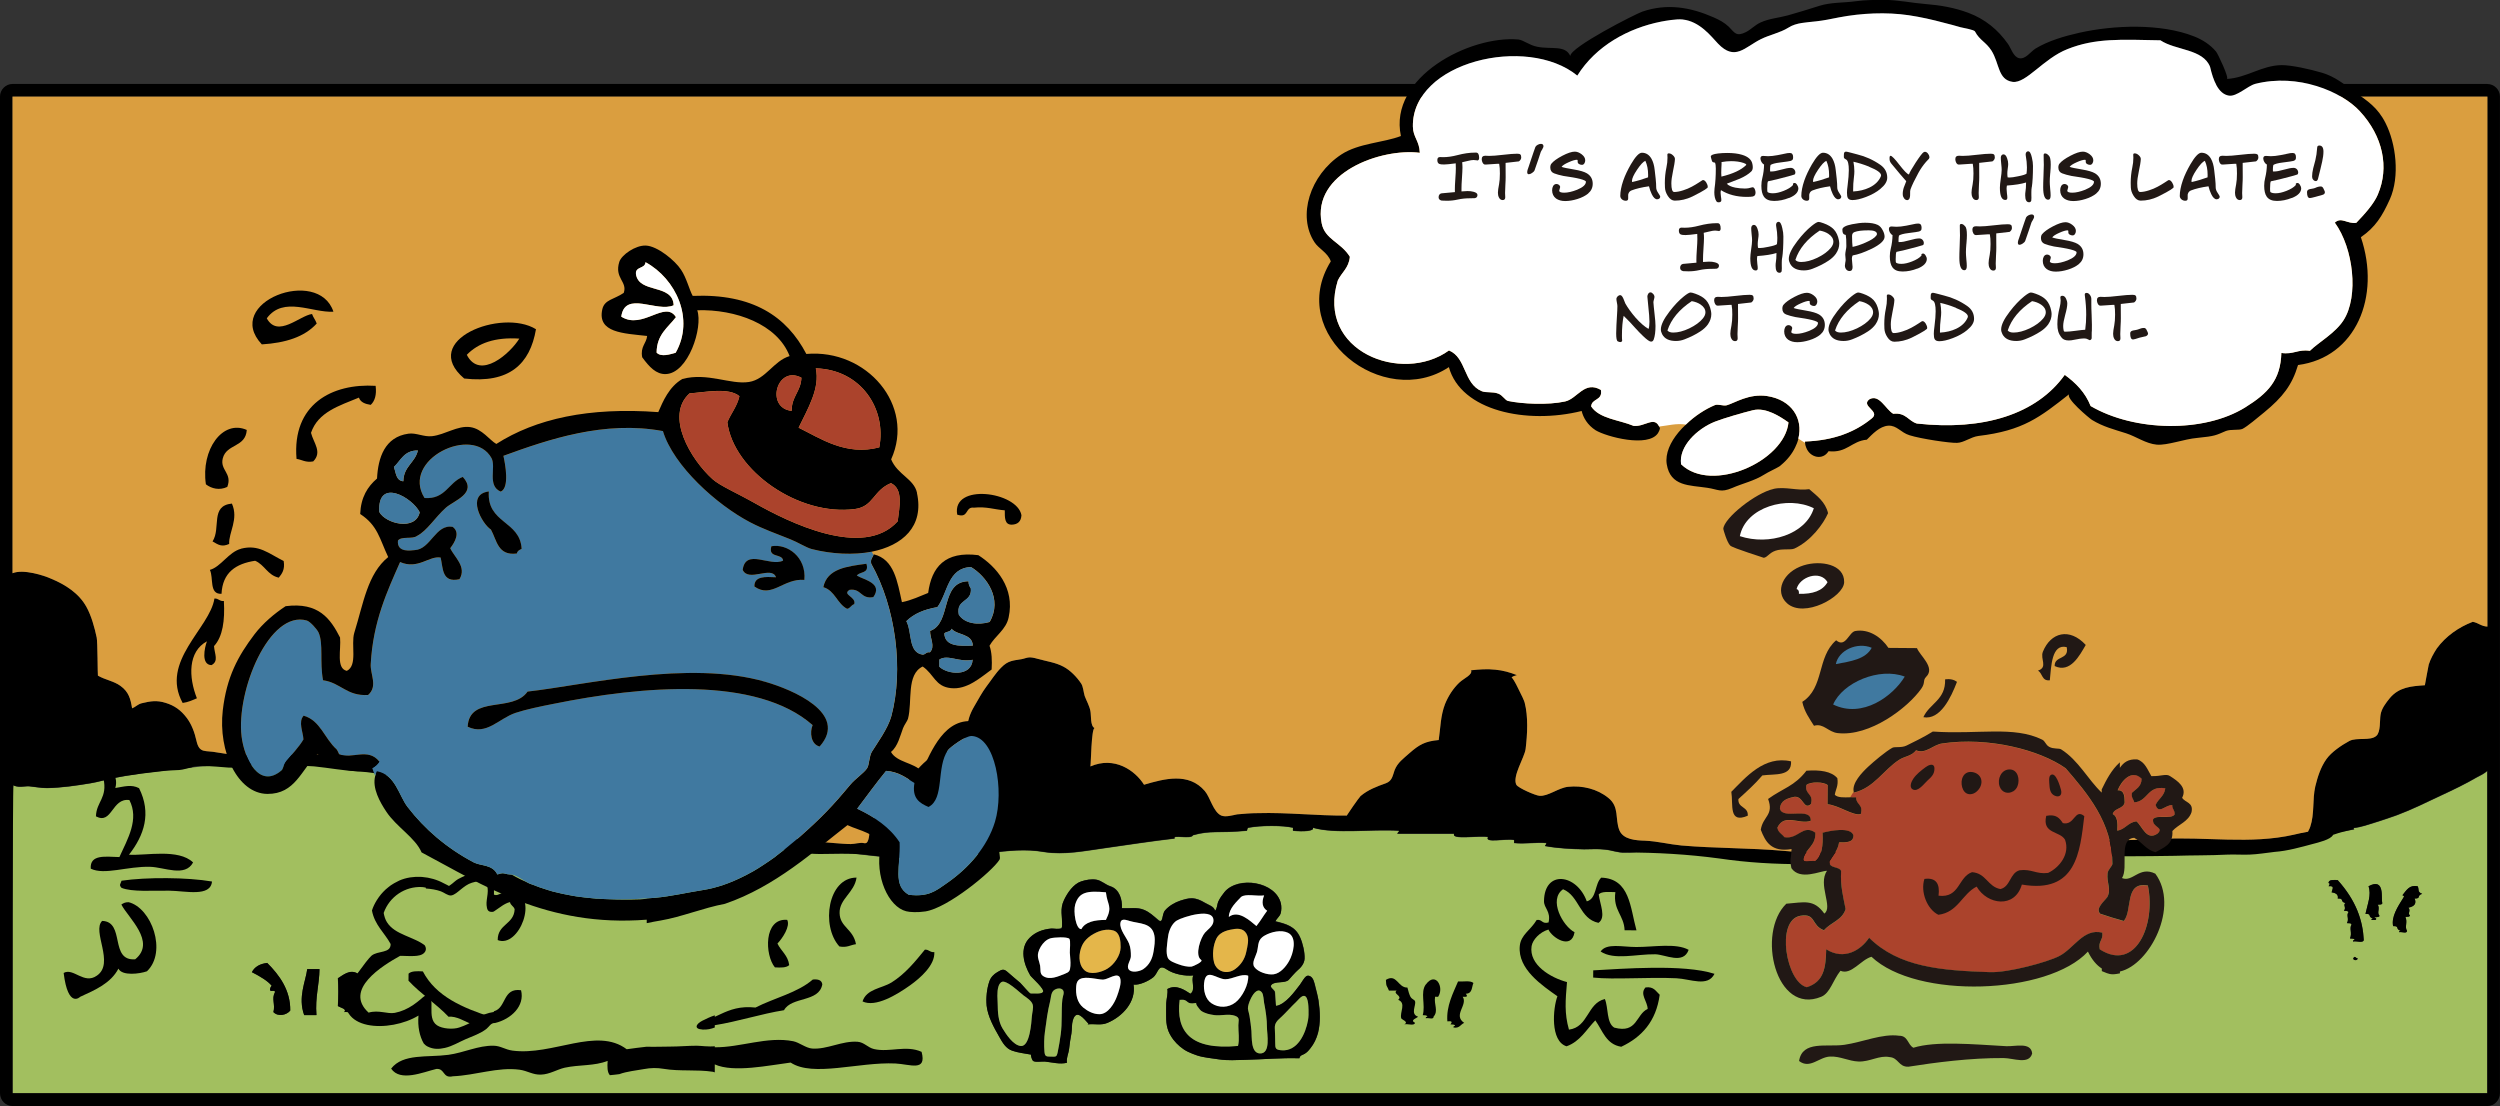 <?xml version="1.0" encoding="UTF-8"?>
<svg id="_レイヤー_2" data-name="レイヤー 2" xmlns="http://www.w3.org/2000/svg" viewBox="0 0 433.6 191.84">
  <rect x="0" y="0" width="433.6" height="191.84" fill="#333333" stroke="none"/>
  <defs>
    <style>
      .cls-1 {
        fill: none;
      }

      .cls-2 {
        fill: #e4b64a;
      }

      .cls-3 {
        fill: #fff;
      }

      .cls-4 {
        fill: #ab432c;
      }

      .cls-5 {
        fill: #da9e3f;
      }

      .cls-6 {
        fill: #211815;
      }

      .cls-7 {
        fill: #4079a0;
      }

      .cls-8 {
        fill: #a2bf5f;
      }
    </style>
  </defs>
  <g id="_レイヤー_1-2" data-name="レイヤー 1">
    <g>
      <g>
        <path class="cls-8" d="m429.65,134.81c-2.03,1.19-4.21,2.23-6.34,3.22-2.54,1.19-4.93,2.39-7.58,3.38-1.19.42-2.34.83-3.53,1.19-1.4.42-2.55.88-4,1.04,0,0,.05.21.16.21-3.69.83-7.22.83-10.7,1.92-3.95,1.25-8.05.93-12.15,1.04-8.26.26-16.73.31-24.98.83-3.48.21-6.96.1-10.44.47-2.18.16-4.31.16-6.49.16-1.97,0-3.84.31-5.77.47-3.48.26-7.17.05-10.65.1-3.01,0-6.03.16-8.99.16h-5.09c-4.16.05-8.36-.42-12.57-.68-5.3-.31-9.92-2.03-15.22-.78-1.14.26-2.34.36-3.53.36-1.14.05-2.23-.42-3.38-.52-1.19-.16-2.44-.05-3.64-.05-2.23-.05-4.57-.16-6.8-.57,0,0,.31-.42.26-.52-1.87-.16-3.74.21-5.61,0,0,0,.05-.52,0-.52-1.4-.31-5.19.62-4.52-.52-1.51-.31-6.44.57-5.87-.57h-9.87c.05-.21.31-.26.31-.52-4.88-.31-10.96.62-14.96-.52.36.57-1.61.73-3.43.52-.05,0,0-.52,0-.52-1.82-.42-5.51-.42-7.74,0-.21,0-.21.52-.26.52-4.93.47-6.28-.1-9.35.78-.31.78-3.69-.16-3.17.57-4.05.47-8.05,1.09-12.05,1.66-3.43.47-7.12,1.25-10.6.68-3.32-.57-6.13-.21-9.45.16-4.05.42-8.1.67-12.15.88-4.26.16-8.05-.36-12.21-.88-3.06-.36-6.08-.42-9.14-.68-2.55-.21-4.99-.47-7.48-.93-4.73-.88-8.88-2.7-13.45-4.26-3.01-1.04-6.18-1.45-9.3-1.77-1.45-.16-2.91-.16-4.36-.36-1.35-.21-2.49-.93-3.84-1.19-1.77-.36-3.58-.62-5.4-1.04-2.39-.57-4.73-1.09-7.17-1.4-3.22-.36-6.28-1.25-9.45-1.61-5.77-.62-11.69.1-17.19-1.87-2.03-.73-3.58-1.25-5.77-1.14-4.47.21-9.04.52-13.5.78-2.13.1-4.26.26-6.39.47-1.87.16-3.74.47-5.56.62-2.96.31-5.92.68-8.83,1.25-1.56.26-3.69.88-4.78,1.04-2.49.42-4.99.78-7.53.83-1.09,0-2.03-.21-3.12-.31-.83-.05-1.92.31-2.86-.26v53.5h429.23v-55.89c-.52.47-1.25.83-1.77,1.09ZM47.42,175.53c.36-1.35-.36-2.29.26-3.43.1-.42-.68-.1-.78-.31-.21-.21.16-.88.26-.78-.67-.88-2.23-1.77-3.48-2.39.47-.93,1.4-1.45,2.65-1.61,2.13,2.13,4.05,4.73,4,8.26-.62.78-2.08,1.14-2.91.26Zm7.48.52h-2.13c-1.14-3.12.26-5.87.52-7.95h2.13c-.05,2.7-.78,4.83-.52,7.95Zm6.65-1.82c-.1.47-1.87.42-.57,1.04.05.57-.94.1-1.3.26.57-.57-.62-.73-1.09-1.04.1-1.87.1-3.06,0-4.83.83-.47,2.13-1.66,3.48-.78.15.36-.78,1.35-.78,1.35-.36,1.25.47,3.12.26,4Zm167.04,4.99c-.26.93-.68,1.82-1.3,2.55-.26.42-.57.73-.99.99-.41.26-.78.21-.93.78-3.12-.1-6.23.21-9.35.26-1.51.05-3.12.16-4.57-.05-1.2-.21-2.65-.31-3.79-.68-.57-.21-1.09-.42-1.61-.68-.99-.47-1.87-1.25-2.55-2.08-.99-1.35-1.25-2.44-1.25-4.05v-2.29c.05-.73.36-1.77.21-2.44,1.56-.88,3.06.21,4,.83.99-.68.05-2.23.52-3.17-1.45.16-3.48-.26-4.67-1.09-1.45-.99-1.4.62-2.29,1.4-.78.62-2.44,1.4-3.43,1.25.47,3.01-1.92,5.56-4.52,6.65-1.14.47-2.23.1-3.43.26.05-.05.1-.1.16-.1-.78-.83-2.13-2.75-2.75-.52-.21.68-.1,1.45-.21,2.18-.16.88-.31,1.71-.41,2.65-.1.88-.52,1.56-.36,2.44-1.25.31-2.65-.05-3.84-.21-.52,0-1.51.16-1.92-.05-.1,0-.21-.1-.26-.26-.21-.36-.26-.88-.21-.88-1.09-.21-2.23-.31-3.27-.68-1.09-.36-1.66-1.4-2.23-2.39-.93-1.56-2.03-3.58-2.23-5.45-.1-1.35.05-2.86.47-4.16.26-.73.78-1.25,1.4-1.61.88-.52,1.14-.62,1.87.05.67.62,1.4,1.19,2.13,1.82.26.21,1.61,1.87,1.82,1.87.73-.05,1.71.16,2.13-.26.42-.47-2.03-2.6-2.23-2.91-1.14-1.97-1.92-4.78-.05-6.6,1.04-.99,2.29-1.4,3.69-1.56.42,0,.78.1,1.19.05q.68,0,.68-.47c.1-1.71-.42-2.91.36-4.52.57-1.25,1.61-2.75,2.96-3.22.78-.26,1.77-.47,2.65-.31.88.16,1.56.88,2.44,1.14,1.56.52,2.08,2.34,1.97,3.79,1.3.1,2.7-.21,3.84.31.99.42,1.61,1.04,2.39,1.66.99.93.62-.83,1.25-1.56.67-.78,1.71-1.4,2.65-1.71.73-.21,1.3-.42,2.03-.42.83.05,1.51.36,2.23.78.57.36,1.61.62,1.77,1.4.36-.31.36-1.14.57-1.61.26-.57.67-1.14,1.09-1.66,2.34-2.8,8.88-1.82,9.76,2.03.1.47.1,1.19-.05,1.66-.16.57-.68.88-.88,1.4,1.87.47,3.43.88,4.26,2.8.47.99.83,2.6.78,3.69-.05.83-.62,1.56-1.25,2.08-.21.16-1.51,1.56-1.51,1.61-.62.62-2.34.16-2.96.83-.42.42.31.73.57,1.19.1.26.05,2.49.26,2.49,1.66-.36,3.12-2.44,4.1-3.69.21-.31.36-.62.57-.88.31-.42.57-.83,1.09-.62.68.26.83,1.19.99,1.77.21.83.41,1.66.57,2.49.26,1.87.36,3.79-.1,5.66Zm179.82-13.24c.21.05.26.26.52.26-.15.62-1.25.16-.52-.26Zm-.26-2.7c-.05-.21.1-.26.26-.26-.05-.31-.52-.21-.83-.26.41-.93-.16-1.71.26-2.39,0-.31-.47-.21-.78-.26.42-.73-.16-1.35.26-1.87-.05-.31-.47-.21-.78-.26.47-.57-.21-1.04.26-1.35-1.04-.26-.16-.83-1.35-.78.16-.62-.21-.99-1.04-1.09.05-.47.62-1.19-.52-1.04.15-.26.31-.52,0-.57,0-.68.88-.52,1.56-.52,3.22,3.58,4.36,7.06,4.52,10.39-.1.62-1.3.1-1.82.26Zm4.52-4.52c.26.52-1.56.16-.57.52.05.26-.1.26-.26.26h-.52c-.05-.21.1-.21.26-.26-1.04-.26-.1-.83-1.3-.78.36-1.71,1.04-3.32.52-4.78,2.96-1.61,2.13,2.23,2.39,2.91-.05.31-.47.21-.78.26.41.73-.21,1.35.26,1.87Zm6.13-2.91c.36.88-.05,1.35-1.09,1.56.47.57-.21,1.04.26,1.35-.05.31-.47.21-.78.26.42.94-.16,1.71.26,2.39.05.62-.93.16-1.35.26,0-.21.1-.21.26-.26-.99-.26-.1-.83-1.3-.78-.31-1.61.73-3.27,1.87-5.04.1-.21-.21-.36-.26-.31.83-1.04,1.25-1.82,2.65-1.56.31.52-.1.99.78,1.3-.99.31-.1.83-1.3.83Z"/>
        <path d="m403.86,153.16c.32.06.16.3,0,.54,1.18-.12.62.56.53,1.07.84.12,1.19.47,1.07,1.06,1.2-.03.31.52,1.33.8-.48.33.21.77-.27,1.33.31.04.75-.04.8.27-.44.51.17,1.13-.27,1.87.31.04.76-.05.8.27-.42.68.16,1.49-.27,2.4.31.04.76-.04.8.27-.16.01-.32.04-.27.27.55-.16,1.75.33,1.86-.27-.16-3.35-1.3-6.82-4.53-10.39-.71,0-1.57-.15-1.6.53Z"/>
        <path d="m410.79,153.7c.54,1.49-.16,3.08-.53,4.8,1.21-.03.3.52,1.33.8-.16.02-.32.04-.27.27h.54c.16-.02.32-.04.27-.27-.99-.37.78-.04.53-.53-.44-.51.17-1.13-.27-1.86.32-.04.76.04.8-.27-.27-.69.55-4.53-2.4-2.93Z"/>
        <path d="m419.31,153.7c-1.41-.22-1.84.56-2.66,1.6.06-.07.37.09.27.26-1.13,1.79-2.19,3.47-1.86,5.06,1.2-.03.3.52,1.33.81-.16.01-.31.04-.26.26.39-.14,1.38.31,1.33-.26-.43-.69.15-1.49-.27-2.4.31-.04.76.04.8-.27-.48-.33.21-.78-.27-1.33,1.01-.21,1.45-.7,1.06-1.6,1.2.03.3-.52,1.33-.8-.92-.33-.49-.78-.8-1.33Z"/>
        <path d="m408.92,166.21c-.27,0-.32-.21-.53-.26-.73.43.39.89.53.26Z"/>
        <path d="m43.69,168.61c1.25.64,2.8,1.53,3.46,2.4-.09-.12-.45.55-.27.8.13.18.9-.15.81.27-.64,1.18.09,2.08-.27,3.46.82.85,2.31.52,2.93-.27.04-3.53-1.88-6.15-4-8.26-1.27.15-2.18.66-2.66,1.6Z"/>
        <path d="m53.28,168.08c-.25,2.11-1.66,4.87-.53,7.99h2.13c-.24-3.15.51-5.25.53-7.99h-2.13Z"/>
        <path d="m62.07,168.88c-1.37-.89-2.64.29-3.46.8.11,1.76.08,2.94,0,4.8.46.32,1.63.51,1.07,1.07.38-.15,1.38.31,1.33-.27-1.3-.62.42-.58.54-1.06.2-.85-.59-2.73-.27-4,0,.01.96-.96.8-1.33Z"/>
        <path d="m245.96,176.34c-1.4-.44-.33-1.94-.53-2.66-.09-.33-.5-.3-.8-.8-.19-.33-.39-1.05-.53-1.6-1.65.07-1.84-2.5-3.73-1.33.05,1.3.15.89.53,1.86h1.33c-.72.6,1.1.87.27,1.6,1.45.57.23,2.18.53,3.2.07.24,1.38.62.53,1.06.55-.16,1.75.33,1.86-.27-.96-.48.37-.83.53-1.06Z"/>
        <path d="m247.29,170.74c-1,1.37-.02,3.54-.53,5.33.31.04.75-.04.8.27-.16.01-.31.04-.27.27.39-.15,1.38.31,1.34-.27.9-1.03.04-2.1.27-3.46,0-.04.5.04.53,0,1.1-1.63-.43-4.47-2.13-2.13Z"/>
        <path d="m252.89,170.21c-.84,2-2.07,4.26-1.86,6.93.77-.07.92.06.53.53.32.04.76-.04.8.27-.16.02-.31.04-.27.27,1.07.19,1.23-.55,1.86-.8-2.01-1.36.69-3.12-.26-4.53.78.07.91-.07.53-.53,1.18-.01,1.01-1.13,1.33-1.86-.5-.48-1.76-.2-2.66-.27Z"/>
        <path d="m228.1,171.08c-.15-.57-.3-1.55-.95-1.79-.55-.21-.81.21-1.1.62-.2.28-.38.6-.6.89-.97,1.26-2.44,3.34-4.08,3.68-.23.04-.19-2.22-.29-2.45-.22-.51-.97-.8-.55-1.24.6-.63,2.33-.2,2.97-.83,0-.03,1.29-1.46,1.48-1.61.63-.51,1.24-1.21,1.28-2.06.05-1.1-.32-2.69-.77-3.7-.85-1.92-2.42-2.33-4.29-2.78.22-.5.75-.83.92-1.39.15-.5.15-1.2.04-1.7-.88-3.83-7.43-4.81-9.78-2-.41.5-.8,1.06-1.08,1.64-.22.45-.2,1.32-.58,1.6-.14-.74-1.2-1.03-1.78-1.38-.7-.42-1.38-.75-2.21-.76-.76-.01-1.33.18-2.04.41-.95.31-1.98.91-2.63,1.68-.62.73-.25,2.52-1.27,1.6-.75-.67-1.4-1.29-2.35-1.69-1.19-.51-2.59-.22-3.86-.29.08-1.5-.43-3.29-1.98-3.79-.86-.28-1.55-1.01-2.46-1.16-.85-.14-1.85.03-2.65.3-1.35.46-2.37,2-2.96,3.23-.77,1.6-.25,2.82-.33,4.5-.02.5-.02.46-.68.49-.4.02-.81-.08-1.22-.04-1.41.12-2.66.57-3.68,1.55-1.89,1.82-1.08,4.61.08,6.59.19.32,2.62,2.41,2.18,2.87-.39.41-1.36.23-2.13.27-.21,0-1.55-1.65-1.8-1.88-.69-.61-1.42-1.17-2.1-1.79-.75-.69-1.01-.59-1.87-.07-.66.39-1.14.89-1.39,1.63-.44,1.27-.6,2.8-.47,4.16.18,1.87,1.29,3.86,2.2,5.46.55.98,1.12,2,2.26,2.39,1.02.36,2.17.46,3.23.67-.03-.01.03.52.22.88.07.13.15.24.26.28.44.17,1.42,0,1.93.05,1.22.11,2.62.52,3.83.21-.13-.88.3-1.58.38-2.45.09-.92.24-1.77.4-2.68.12-.72.04-1.47.23-2.18.6-2.2,1.96-.28,2.73.54-.04.03-.1.08-.14.12,1.2-.15,2.29.22,3.43-.27,2.59-1.09,5.01-3.63,4.53-6.64,1,.15,2.66-.65,3.41-1.27.92-.75.82-2.39,2.3-1.38,1.21.83,3.2,1.21,4.65,1.05-.45.94.47,2.53-.51,3.18-.91-.58-2.46-1.71-4-.8.14.68-.14,1.69-.18,2.43-.04.75-.02,1.51-.02,2.27,0,1.64.24,2.72,1.25,4.06.65.86,1.54,1.63,2.51,2.11.52.26,1.07.45,1.61.63,1.16.39,2.6.49,3.8.68,1.48.23,3.07.13,4.57.09,3.12-.08,6.24-.37,9.36-.27.13-.58.5-.53.91-.78.41-.25.73-.6,1.03-.98.6-.76,1.01-1.65,1.27-2.58.49-1.83.38-3.78.11-5.64-.13-.85-.36-1.66-.58-2.48Zm-49.13,5.15c-.08,1.11-.34,5.3-1.91,5.18-1.32-.1-2.56-2.03-3.18-3.05-.75-1.22-.83-2.81-.84-4.21,0-.72-.17-2.11.13-3.05.1-.33.26-.6.51-.77.78-.53,3.13,1.77,3.77,2.25.56.42,1.45.94,1.67,1.65.17.57-.1,1.41-.14,2Zm5.28-2.94c-.22,2.02,0,4.07-.29,6.1-.15,1.06-.3,2.12-.54,3.16-.18.81-.31.69-1.17.69-.82,0-1.03-.02-1.11-.88-.1-1.11-.07-2.36.09-3.46.24-1.77.47-3.54.9-5.28.04-.16.07-.34.1-.53.07-.47.16-.96.45-1.27.35-.37,1.17-.6,1.59-.21.45.41.03,1.16-.02,1.66Zm.43-4.4c-1.14.44-2.61,1.17-3.77.38-.62-.42-.39-1.1-.51-1.78-.14-.81-.54-1.41-.33-2.27.17-.71.61-1.44,1.15-1.92.32-.29.65-.47.99-.57.52-.15,2.87-.31,3.27.09.25.25.06,1.96.08,2.4.03.77.15,1.54.1,2.3-.06.88-.18,1.06-.97,1.36Zm8.44-7.51c1.15.35,1.25,1.87,1.24,2.91-.01,1.41-1.12,2.99-2.28,3.7-1.05.65-3.04,1.18-4.02.25-1.11-1.06-.98-2.95-.39-4.25.25-.54.62-.99,1.06-1.37.3-.26.64-.49.99-.68,1-.56,2.26-.91,3.4-.57Zm-6.64-4.49c.64-2.17,2.04-2.43,5.33-2.13.25,2.29,1.21,2.38,0,4.79-1.95,0-3.58.32-4.26,1.6-.96.06-1.42-3.06-1.07-4.26Zm7.26,15.9c-.44,1.24-1.55,3.11-3.04,3.11-1.05,0-2.06-.52-2.85-1.18-1.04-.88-1.29-2.26-1.19-3.6.03-.4.1-.83.4-1.12.76-.75,2.62-.27,3.79-.13.18.02.34.04.49.04.83,0,2.52-1.36,2.94-.3.33.85-.25,2.4-.53,3.19Zm6.33-7.75c-.21,1.28-.72,2.32-1.8,3.06-.56.38-2.02.7-2.5.04-.48-.67.37-1.59.37-2.29,0-.76-.05-1.49-.32-2.2-.41-1.03-1.65-2.38-1.5-3.55.09-.75.74-.62,1.34-.45.07.02.14.04.21.07,1.75.53,3.93.26,4.35,2.55.16.91-.01,1.88-.15,2.77Zm23.32-3.25c1.67.8.9,3.66.19,4.9-.54.96-1.5,2.12-2.66,2.3-1.02.16-2.77-.39-3.37-1.27-.5-.74.23-1.79.45-2.57.27-.95.1-1.91.91-2.58.13-.11.29-.22.47-.32,1.09-.61,2.82-1.03,4.01-.46Zm-8.13-6.23c.8-.61,2.74-.09,3.99-.26-.49,1.23-.29,2.15.53,2.66-.78,1.04-.95,1.49-1.87,2.66-1.13-.93-3.13-2.86-4.79-1.59.02-1.51,1.42-2.68,2.13-3.47Zm-4.27,7.2c.17-.35.42-.62.71-.83.48-.35,1.08-.56,1.66-.68,1.08-.23,2.23-.4,2.85.71.52.93.15,2.16-.05,3.13-.25,1.21-.89,2.21-1.9,2.96-1.39,1.04-3.26.5-3.69-1.15-.33-1.29-.17-2.95.42-4.14Zm-4.29,4.88c-.79.09-1.62-.14-2.35-.41-.57-.21-1.56-.53-1.81-1.12-.39-.9-.1-2.34-.01-3.27.09-1,.45-2.17,1.2-2.89.13-.12.26-.22.39-.3.97-.61,6.78-2.48,6.32.28-.13.75-.97,1.29-1.44,1.82-.75.84-1.83,3.91-.68,4.73.45.32-1.45,1.14-1.63,1.16Zm8.02,13.76c-8.29.78-10.81-2.54-10.12-7.99,1.77-.2.81.91,2.93.53-.37.07.68,1.29.77,1.35.65.47,1.52.65,2.3.76,1.18.17,2.51-.29,3.66.14.84.32.52.8.52,1.61-.02,1.18.23,2.43-.06,3.59Zm-.43-7.55c-1.21.96-2.88,1.02-4.15.17-1.1-.73-1.44-2.27-1.3-3.54.3-2.72,2.17-.66,3.67-.64,1.24.01,2.83-1.05,3.98-.61.1,1.51-1.02,3.69-2.2,4.62Zm4.23,8.86c-1.61-.06-1.38-2.83-1.47-3.91-.07-.89-.21-1.74-.34-2.63-.06-.41-.22-.82-.27-1.23-.04-.36.19-1.16.56-1.86.5-.97,1.25-1.76,1.87-.94.29.38.3,1.43.39,1.91.26,1.36.47,2.73.47,4.12,0,1.15.72,4.62-1.22,4.55Zm8.35-5.78c-.41,2.33-1.82,5.49-4.66,5.22-.97-.1-1.03-.32-1.03-1.29,0-.86-.03-1.71-.07-2.56-.04-.83.4-1.27.98-1.79.75-.67,1.4-1.44,2.12-2.15.21-.2.41-.4.62-.61.29-.28.73-.83,1.08-.98,1.02-.42,1.02,1.78,1.05,2.36.02.6.02,1.22-.09,1.8Z"/>
        <path class="cls-8" d="m177.45,172.59c-.64-.48-2.99-2.79-3.77-2.25-.25.17-.41.44-.51.77-.3.94-.14,2.34-.13,3.05.01,1.4.1,2.99.84,4.21.62,1.01,1.86,2.94,3.18,3.05,1.56.12,1.82-4.07,1.91-5.18.04-.59.31-1.43.14-2-.21-.71-1.11-1.23-1.67-1.65Z"/>
        <path class="cls-3" d="m208.32,166.48c-1.15-.82-.07-3.89.68-4.73.47-.53,1.31-1.08,1.44-1.82.46-2.76-5.35-.88-6.32-.28-.14.08-.27.18-.39.3-.75.72-1.11,1.89-1.2,2.89-.09.93-.38,2.37.01,3.27.25.59,1.25.91,1.81,1.12.73.27,1.56.5,2.35.41.18-.02,2.07-.84,1.63-1.16Z"/>
        <path class="cls-3" d="m218.91,162.56c-.81.67-.64,1.63-.91,2.58-.22.78-.95,1.83-.45,2.57.6.88,2.35,1.43,3.37,1.27,1.16-.18,2.12-1.33,2.66-2.3.71-1.24,1.48-4.09-.19-4.9-1.19-.57-2.91-.16-4.01.46-.18.1-.34.21-.47.32Z"/>
        <path class="cls-3" d="m217.91,160.62c.92-1.18,1.09-1.62,1.87-2.66-.82-.52-1.02-1.44-.53-2.66-1.25.18-3.19-.35-3.99.26-.72.79-2.11,1.96-2.13,3.47,1.66-1.26,3.66.66,4.79,1.59Z"/>
        <path class="cls-2" d="m210.56,166.91c.43,1.65,2.3,2.19,3.69,1.15,1.01-.75,1.65-1.75,1.9-2.96.2-.97.57-2.2.05-3.13-.62-1.11-1.77-.94-2.85-.71-.58.12-1.18.32-1.66.68-.29.22-.54.49-.71.83-.59,1.19-.75,2.86-.42,4.14Z"/>
        <path class="cls-3" d="m212.51,169.84c-1.5-.02-3.37-2.08-3.67.64-.14,1.27.19,2.81,1.3,3.54,1.27.84,2.93.78,4.15-.17,1.18-.93,2.3-3.1,2.2-4.62-1.15-.45-2.74.62-3.98.61Z"/>
        <path class="cls-3" d="m195.87,159.72c-.07-.02-.14-.04-.21-.07-.6-.18-1.25-.31-1.34.45-.15,1.17,1.09,2.52,1.5,3.55.28.71.33,1.44.32,2.2,0,.7-.84,1.63-.37,2.29.48.66,1.93.34,2.5-.04,1.08-.74,1.59-1.78,1.8-3.06.14-.89.31-1.86.15-2.77-.41-2.29-2.6-2.02-4.35-2.55Z"/>
        <path class="cls-3" d="m191.33,169.91c-.14,0-.31-.02-.49-.04-1.17-.14-3.03-.62-3.79.13-.3.3-.37.72-.4,1.12-.1,1.34.15,2.72,1.19,3.6.79.66,1.8,1.19,2.85,1.18,1.49,0,2.6-1.88,3.04-3.11.28-.79.86-2.34.53-3.19-.42-1.06-2.11.3-2.94.3Z"/>
        <path class="cls-3" d="m185.48,162.83c-.4-.4-2.75-.25-3.27-.09-.34.1-.67.28-.99.57-.53.49-.98,1.22-1.15,1.92-.21.86.19,1.46.33,2.27.12.67-.11,1.36.51,1.78,1.16.78,2.63.06,3.77-.38.78-.31.9-.48.97-1.36.06-.77-.06-1.54-.1-2.3-.02-.45.17-2.15-.08-2.4Z"/>
        <path class="cls-2" d="m189.72,161.95c-.35.19-.69.42-.99.68-.44.38-.81.83-1.06,1.37-.59,1.3-.72,3.19.39,4.25.98.94,2.96.4,4.02-.25,1.16-.71,2.27-2.29,2.28-3.7,0-1.04-.09-2.56-1.24-2.91-1.13-.34-2.4,0-3.4.57Z"/>
        <path class="cls-3" d="m187.55,161.15c.68-1.27,2.31-1.6,4.26-1.6,1.21-2.41.25-2.5,0-4.79-3.29-.3-4.69-.04-5.33,2.13-.35,1.2.11,4.32,1.07,4.26Z"/>
        <path class="cls-8" d="m182.69,171.84c-.29.31-.38.8-.45,1.27-.03.18-.06.37-.1.53-.44,1.74-.66,3.51-.9,5.28-.15,1.09-.18,2.35-.09,3.46.07.86.29.88,1.11.88.85,0,.98.12,1.17-.69.23-1.04.39-2.1.54-3.16.29-2.03.07-4.08.29-6.1.05-.5.47-1.25.02-1.66-.42-.39-1.23-.17-1.59.21Z"/>
        <path class="cls-8" d="m214.26,176.2c-1.15-.44-2.48.02-3.66-.14-.78-.11-1.65-.29-2.3-.76-.1-.06-1.14-1.28-.77-1.35-2.13.38-1.16-.73-2.93-.53-.68,5.45,1.84,8.77,10.12,7.99.29-1.16.04-2.41.06-3.59,0-.81.32-1.3-.52-1.61Z"/>
        <path class="cls-8" d="m219.26,174.05c-.09-.48-.1-1.53-.39-1.91-.63-.82-1.37-.03-1.87.94-.36.7-.59,1.49-.56,1.86.05.41.21.82.27,1.23.14.89.27,1.74.34,2.63.09,1.08-.15,3.85,1.47,3.91,1.93.07,1.22-3.4,1.22-4.55,0-1.39-.21-2.76-.47-4.12Z"/>
        <path class="cls-8" d="m225.9,172.78c-.36.15-.79.7-1.08.98-.21.21-.42.4-.62.61-.72.71-1.37,1.48-2.12,2.15-.57.52-1.01.96-.98,1.79.04.85.07,1.7.07,2.56,0,.97.06,1.19,1.03,1.29,2.84.28,4.25-2.89,4.66-5.22.1-.58.11-1.2.09-1.8-.02-.57-.03-2.78-1.05-2.36Z"/>
      </g>
      <path d="m431.42,14.56H2.18c-1.19,0-2.18.99-2.18,2.18v172.86c0,1.25.99,2.23,2.18,2.23h429.23c1.19,0,2.18-.99,2.18-2.23V16.75c0-1.19-.99-2.18-2.18-2.18Zm0,175.04H2.18v-1.3c0-8.26,0-52.1.16-52.1.52.31,1.19.26,1.82.21.31-.05.62-.05.88-.05,1.09.1,2.03.31,3.12.31,2.55-.05,5.04-.42,7.53-.83,1.09-.16,3.22-.78,4.78-1.04.78-.16,1.66-.31,2.7-.42.88-.16,1.77-.26,2.65-.36.88-.1,1.82-.21,2.65-.31.88-.1,1.77-.1,2.65-.16.67-.05,1.35-.31,2.03-.42.36-.16.73-.21,1.09-.26.36,0,.73-.05,1.14,0,1.4,0,2.86.16,4.26.26,1.51.1,2.8-.36,4.26-.42,1.82,0,3.58.16,5.4.16,1.71,0,3.48-.1,5.19.05,2.54.26,5.04.73,7.58.88,2.08.1,4.1.47,6.13.88.93.21,1.97.57,2.96.57.73.05,1.4-.1,2.13-.05,3.9.42,7.58,2.08,11.53,2.23,2.55.1,4.93.57,7.43,1.09,2.91.57,5.87.67,8.67,1.45,2.8.83,5.51,1.19,8.41,1.66,1.45.21,2.86.78,4.31,1.09.57.1,1.14.26,1.71.36,1.56.42,3.22.62,4.78,1.09,2.08.57,4.16,1.3,6.28,1.77,2.65.57,5.3.68,7.9,1.14,2.6.42,5.19,1.04,7.84,1.04,2.49,0,5.09-.16,7.58.1.31,0,.62.05.88.1,2.91.36,5.92.57,8.88.47,4.05-.21,8.1-.47,12.15-.88,3.32-.36,6.13-.73,9.45-.16,3.48.57,7.17-.21,10.6-.68,4-.57,8-1.19,12.05-1.66-.52-.73,2.86.21,3.17-.57,3.06-.88,4.42-.31,9.35-.78.05,0,.05-.52.26-.52,2.23-.42,5.92-.42,7.74,0,0,0-.05.52,0,.52,1.82.21,3.79.05,3.43-.52,4,1.14,10.08.21,14.96.52,0,.26-.26.31-.31.52h9.87c-.57,1.14,4.36.26,5.87.57-.68,1.14,3.12.21,4.52.52.05,0,0,.52,0,.52,1.87.21,3.74-.16,5.61,0,.05.1-.26.52-.26.52,2.23.42,4.57.52,6.8.57,1.19,0,2.44-.1,3.64.05,1.14.1,2.23.57,3.38.52,5.51,0,10.96.31,16.41,1.04,4.93.73,9.66.99,14.65.99,10.7,0,21.45-.67,32.2-1.09,10.75-.42,21.4-.16,32.15-.36,3.06-.1,6.13-.05,9.19-.21,1.25-.05,2.49.05,3.79,0,1.45-.05,2.91-.31,4.36-.47,2.23-.16,4.57-.83,6.7-1.4.78-.21,3.06-.73,3.43-1.56,1.19-.42,2.44-.73,3.69-.99-.1,0-.16-.21-.16-.21,1.45-.16,2.6-.62,4-1.04,1.19-.36,2.34-.78,3.53-1.19,2.65-.99,5.04-2.18,7.58-3.38,2.13-.99,4.31-2.03,6.34-3.22.52-.26,1.25-.62,1.77-1.09v55.89Zm0-80.92c-1.09-.05-1.61-.68-2.55-.83-2.44.93-4.67,2.49-6.23,4.62-.57.88-1.09,1.82-1.4,2.8-.1.42-.67,3.58-.67,3.58-2.34.16-4.47.31-6.08,2.23-.67.83-1.45,1.82-1.61,2.91-.16.93.05,2.96-.73,3.64-1.04.93-3.38.21-4.67.88-1.35.73-3.12,1.92-4,3.17-.99,1.4-1.51,3.06-1.92,4.73-.52,2.29-.1,4.73-.88,7.01-.05.21-.21.47-.36.78v.05c-.88.16-1.66.31-2.49.52-7.48,1.71-15.37.31-23.01.73-7.9.42-15.84.16-23.74.68-8.05.52-16.05,1.61-24.1,1.71-2.75.05-5.45-.26-8.26-.16-3.12.05-6.23.16-9.35-.16-5.92-.52-11.84-.42-17.76-.93-2.18-.21-4.1-.73-6.28-.83-1.56-.05-3.79-.16-4.47-1.82-.78-1.97.05-4.05-1.92-5.61-1.92-1.56-4.52-2.18-6.96-1.92-1.66.16-3.53,1.71-4.99,1.56-.68-.05-3.69-1.35-4-1.92-.73-1.45,1.4-4.67,1.61-6.18.31-2.55.47-5.61-.16-8.05-.05-.26-.57-1.4-1.14-2.49-.47-.99-.99-1.87-1.14-1.87.21-.21.52-.31.93-.42-1.19-.47-2.44-.83-3.74-.94-1.4-.16-2.8-.05-4.21.1.31.78-1.19,1.35-2.03,2.13-1.09,1.04-1.92,2.34-2.49,3.74-.78,2.03-.78,4.1-1.09,6.23-2.34.21-3.38.78-5.09,2.29-1.04.93-2.03,1.61-2.55,2.91-.36.99-.41,1.87-1.51,2.29-1.61.57-3.12,1.14-4.41,2.23-.31.31-2.39,3.32-2.39,3.38-5.14.05-10.28-.57-15.43-.42-1.19,0-2.39.1-3.58.21-.83.16-1.97.52-2.75.21-1.4-.62-1.92-3.17-2.86-4.26-2.8-3.27-7.01-2.13-10.54-1.09-1.56-2.49-5.14-4.99-9.3-3.17.1-.42.16-6.65.73-6.65-.78-.36-.57-2.18-.73-2.96-.16-.88-.68-1.77-.99-2.6-.21-.68-.26-1.66-.62-2.18-.73-1.09-1.87-2.29-3.06-2.91-1.35-.73-2.91-.93-4.42-1.35-1.61-.47-1.77-.21-2.65,0-1.61.31-2.49.21-3.74,1.51-.99.99-1.71,2.18-2.55,3.27-.78,1.04-1.4,2.23-2.08,3.38-.83,1.4-1.09,2.39-1.4,4-.15.68-.31,1.3-.36,1.97,0,.31.36,2.03.26,2.08-.67.78-2.18-.1-3.06-.1-1.19,0-2.29.42-3.27,1.14-.73.52-1.35,1.14-1.97,1.82-.31.36-1.56,1.51-1.56,1.97.05,1.82.47,1.92-.26,3.43-2.8-.05-6.13,2.34-6.54,5.09-.05.26-.05,1.97-.57,2.34-.1.05-.21.1-.42.05-.67-.16-1.61.16-2.29.16-.94,0-1.87-.1-2.75-.16-3.06-.26-6.39-.47-9.35-1.45-2.6-.83-4.83-.78-7.48-1.25-1.97-.31-3.84-.88-5.77-1.51-2.55-.83-5.45-1.04-8.05-1.97-2.34-.78-4.67-.73-7.01-1.19-5.09-.94-9.77-3.12-14.91-3.95-2.03-.31-4.1.05-6.13-.21-2.18-.26-4.31-.93-6.54-1.14-2.34-.21-4.67-.42-7.12-.57-4.26-.21-8.47-1.56-12.73-1.97-5.04-.47-10.33,0-15.43,0-2.34,0-4.36-.1-6.65-.52-2.08-.42-3.06.26-3.58-2.03-.31-1.4-.83-2.86-1.71-4-.99-1.3-2.08-2.08-3.58-2.55-1.61-.52-2.7-.31-4.21.05-.67.16-1.09.67-1.66.88-.26-1.61-.57-2.86-2.03-3.9-1.14-.83-2.65-1.04-3.9-1.77-.05-.05-.05-5.92-.21-6.6-.36-1.71-.93-3.79-1.77-5.3-1.3-2.39-3.69-3.9-6.18-4.93-1.14-.52-4.78-1.71-6.65-.93V16.75h429.23v91.93Z"/>
      <path class="cls-5" d="m431.42,16.75v91.93c-1.09-.05-1.61-.68-2.55-.83-2.44.93-4.67,2.49-6.23,4.62-.57.88-1.09,1.82-1.4,2.8-.1.42-.67,3.58-.67,3.58-2.34.16-4.47.31-6.08,2.23-.67.83-1.45,1.82-1.61,2.91-.16.93.05,2.96-.73,3.64-1.04.93-3.38.21-4.67.88-1.35.73-3.12,1.92-4,3.17-.99,1.4-1.51,3.06-1.92,4.73-.52,2.29-.1,4.73-.88,7.01-.05.21-.21.47-.36.78v.05c-.88.16-1.66.31-2.49.52-7.48,1.71-15.37.31-23.01.73-7.9.42-15.84.16-23.74.68-8.05.52-16.05,1.61-24.1,1.71-2.75.05-5.45-.26-8.26-.16-3.12.05-6.23.16-9.35-.16-5.92-.52-11.84-.42-17.76-.93-2.18-.21-4.1-.73-6.28-.83-1.56-.05-3.79-.16-4.47-1.82-.78-1.97.05-4.05-1.92-5.61-1.92-1.56-4.52-2.18-6.96-1.92-1.66.16-3.53,1.71-4.99,1.56-.68-.05-3.69-1.35-4-1.92-.73-1.45,1.4-4.67,1.61-6.18.31-2.55.47-5.61-.16-8.05-.05-.26-.57-1.4-1.14-2.49-.47-.99-.99-1.87-1.14-1.87.21-.21.52-.31.93-.42-1.19-.47-2.44-.83-3.74-.94-1.4-.16-2.8-.05-4.21.1.31.78-1.19,1.35-2.03,2.13-1.09,1.04-1.92,2.34-2.49,3.74-.78,2.03-.78,4.1-1.09,6.23-2.34.21-3.38.78-5.09,2.29-1.04.93-2.03,1.61-2.55,2.91-.36.99-.41,1.87-1.51,2.29-1.61.57-3.12,1.14-4.41,2.23-.31.31-2.39,3.32-2.39,3.38-5.14.05-10.28-.57-15.43-.42-1.19,0-2.39.1-3.58.21-.83.16-1.97.52-2.75.21-1.4-.62-1.92-3.17-2.86-4.26-2.8-3.27-7.01-2.13-10.54-1.09-1.56-2.49-5.14-4.99-9.3-3.17.1-.42.16-6.65.73-6.65-.78-.36-.57-2.18-.73-2.96-.16-.88-.68-1.77-.99-2.6-.21-.68-.26-1.66-.62-2.18-.73-1.09-1.87-2.29-3.06-2.91-1.35-.73-2.91-.93-4.42-1.35-1.61-.47-1.77-.21-2.65,0-1.61.31-2.49.21-3.74,1.51-.99.99-1.71,2.18-2.55,3.27-.78,1.04-1.4,2.23-2.08,3.38-.83,1.4-1.09,2.39-1.4,4-.15.68-.31,1.3-.36,1.97,0,.31.36,2.03.26,2.08-.67.78-2.18-.1-3.06-.1-1.19,0-2.29.42-3.27,1.14-.73.52-1.35,1.14-1.97,1.82-.31.36-1.56,1.51-1.56,1.97.05,1.82.47,1.92-.26,3.43-2.8-.05-6.13,2.34-6.54,5.09-.05.26-.05,1.97-.57,2.34-.1.05-.21.1-.42.05-.67-.16-1.61.16-2.29.16-.94,0-1.87-.1-2.75-.16-3.06-.26-6.39-.47-9.35-1.45-2.6-.83-4.83-.78-7.48-1.25-1.97-.31-3.84-.88-5.77-1.51-2.55-.83-5.45-1.04-8.05-1.97-2.34-.78-4.67-.73-7.01-1.19-5.09-.94-9.77-3.12-14.91-3.95-2.03-.31-4.1.05-6.13-.21-2.18-.26-4.31-.93-6.54-1.14-2.34-.21-4.67-.42-7.12-.57-4.26-.21-8.47-1.56-12.73-1.97-5.04-.47-10.33,0-15.43,0-2.34,0-4.36-.1-6.65-.52-2.08-.42-3.06.26-3.58-2.03-.31-1.4-.83-2.86-1.71-4-.99-1.3-2.08-2.08-3.58-2.55-1.61-.52-2.7-.31-4.21.05-.67.16-1.09.67-1.66.88-.26-1.61-.57-2.86-2.03-3.9-1.14-.83-2.65-1.04-3.9-1.77-.05-.05-.05-5.92-.21-6.6-.36-1.71-.93-3.79-1.77-5.3-1.3-2.39-3.69-3.9-6.18-4.93-1.14-.52-4.78-1.71-6.65-.93V16.75h429.23Z"/>
      <g>
        <path class="cls-1" d="m73.85,172.23v-6.67s0-.09,0-.14c0-.06.02-.11.02-.17,0-.1,0-.2,0-.29v-.37c0-.13,0-.27,0-.4,0-.07-.02-.14-.02-.22,0-.17,0-.34,0-.51v-9.51c-.21-.04-.42-.09-.67-.11-2.92-.15-5.63,1.65-6.64,4.48-.02.05.03.18.04.23.01.07.03.15.05.22.03.14.07.28.12.42.09.26.2.51.35.74.33.55.81.99,1.34,1.35.55.37,1.16.66,1.77.93.63.27,1.26.52,1.88.82.3.14.6.29.89.46.14.08.28.17.41.26.07.05.13.1.2.14.1.07.12.15.17.26.03.08.07.16.08.24.05.29-.02.54-.2.77-.41.53-1.19.61-1.81.64-.41.02-.82,0-1.23,0-.21,0-.42-.01-.63-.02-.1,0-.21,0-.31,0-.07,0-.23-.03-.29,0-3.03,1.68-9.83,5.84-5.45,9.84,1.74-.53,3.27.28,4.54.04,1.16-.22,2.23-.71,3.2-1.37.47-.32.91-.67,1.35-1.04.34-.28.87-.86,1.36-.56.24.14.34.41.4.71-.05-.5-.14-1-.31-1.53-.21.12-.41.24-.61.35Z"/>
        <path d="m74.78,173.41c.04.47.05.94.05,1.45,0-.38.05-.96-.05-1.45Z"/>
        <path d="m85.71,175.36s-.02.03-.03.04c-.02.05-.04.08-.06.12,0,0,.01,0,.02,0,0,0-.01,0-.02,0-.02.04-.04.08-.06.13.02-.05.04-.09.06-.13-1,.15-2.26.57-3.03,1.21-.78.64-1.94,1.14-2.94,1.48-1.05.36-2.92.24-3.85-.38-1-.67-.97-1.91-.97-2.97,0-.51,0-.99-.05-1.45-.06-.3-.16-.57-.4-.71-.5-.3-1.03.28-1.36.56-.44.37-.88.72-1.35,1.04-.97.66-2.05,1.15-3.2,1.37-1.27.24-2.8-.56-4.54-.04-4.39-4,2.42-8.16,5.45-9.84.06-.03.22,0,.29,0,.1,0,.21,0,.31,0,.21,0,.42.01.63.02.41.01.82.02,1.23,0,.62-.03,1.4-.11,1.81-.64.18-.23.25-.48.2-.77-.01-.08-.05-.16-.08-.24-.04-.11-.07-.19-.17-.26-.07-.05-.13-.1-.2-.14-.13-.09-.27-.18-.41-.26-.29-.17-.58-.32-.89-.46-.62-.29-1.26-.54-1.88-.82-.61-.27-1.22-.55-1.77-.93-.53-.36-1-.8-1.34-1.35-.14-.23-.26-.48-.35-.74-.05-.14-.09-.28-.12-.42-.02-.07-.03-.15-.05-.22,0-.05-.05-.18-.04-.23,1.01-2.83,3.72-4.63,6.64-4.48.25.01.46.07.67.11v.14c.91.07,1.8.2,2.62.5.54.19,1.21.78,1.77.71.58-.08,1.2-.67,1.64-1.02.6-.48,1.21-.97,1.96-1.19.73-.21,1.86-.53,2.39.12.78.96.04,2.66.15,3.78.08.74.2,1.2,1.01,1.16.1,0,.18-.04.28-.09.89-.57,1.8-1.39,2.77-1.61.1.58.67.71.81,1.25-.12,2.65-2.96,2.54-2.94,5.34,3.71,1.48,7.28-7.67,2.56-8.64-.3-.04-.52,0-.75.03-.66.15-1.16.58-1.88.78-.24.06-.35.03-.42-.04-.06,0-.1.03-.16.03v-1.84c.06-.09.1-.2.15-.3-.02-.14-.03-.29-.07-.43-.22-.74-.6-1.39-1.41-1.44-1.17-.07-2.48.15-3.54.63-.45.2-.91.39-1.35.64-.5.29-.85.7-1.32,1.01-.39.26-.14.21-.56.02-.21-.09-.41-.19-.62-.31-1.14-.62-2.43-.99-3.74-1.09-.06,0-.12,0-.17-.01-.61-.04-1.22-.01-1.82.08-.05,0-.09,0-.14.02-.63.1-1.24.28-1.82.53-.1.04-.19.11-.29.15-.41.2-.81.42-1.19.68-.15.11-.29.22-.44.34-.31.24-.6.5-.87.79-.13.14-.26.27-.38.42-.27.32-.51.67-.74,1.03-.35.57-.65,1.16-.84,1.79.47,2.53,2.18,3.85,3.24,5.81.04,1.67-2.23,1.11-3.32,2.03-.82.7-4.01,5.22-4.18,5.74-2.38,7.5,7.47,7.62,12.33,4.64-.17,1.92.2,3.6.91,4.84.19.21.4.4.69.54,1.01.5,1.96.46,2.99.23,1.3-.3,2.37-.98,3.59-1.51,1.2-.52,2.59-.98,3.62-1.8.5-.4.73-1.04,1.49-1.01,2.78-.67,5.19-2.95,4.5-5.68-3.2-.47-2.52,3.01-4.65,3.63Z"/>
      </g>
      <g>
        <g>
          <path d="m121.84,178.57c.85.04,1.48-.11,2.13-.36v-.4c3.96-.63,8.1-1.98,12.01-2.6,1.32-2.41,6.07-1.32,6.64-4.48-.09-.72-.7-.94-1.65-.84-2.64,2.3-6.68,3.19-9.94,4.86-2.67-.29-4.4.37-6.03,1.13.11-.01.23-.04.33-.04-.11,0-.22.03-.33.04-.33.15-.66.31-.99.46-.01,0-.03,0-.04-.01v-.23c-.77.25-1.54.62-2.15.93-1.13.57-1.53,1.45.02,1.53Z"/>
          <path d="m115.11,185.38c2.83.47,5.73.08,8.54.51.11.02.21.07.32.1v-1.38c3.29,1.48,9.41.15,13.16-.32,3.88,2.57,11.79-.13,18.16.16,2.55.12,5.49,1.49,4.55-2.02-2.69-1.22-5.54.14-8.24-.48-1.12-.26-1.69-1.18-2.88-1.27-2.72-.18-5.23,1.36-7.85,1.18-1.1-.08-2.22-1.05-3.29-1.27-4.5-.89-9.18,1.1-13.61,1.05v-.18c-1.02.12-2.47-.09-3.13-.09-1.54,0-3.07.15-4.63.15-1.27,0-2.67.07-4.05.02h0c-1.17.14-2.34.27-3.46.44-5.21-3.93-12.85,1.16-19.8.24-1.32-.18-2.06-.83-3.29-.85-2.66-.06-5.16,1.22-7.85,1.58-3.66.49-7.85-.27-9.92,2.39,1.58,2.34,5.52.62,7.83.06,1.54-.14,1.06,1.69,2.88,1.27,3.97-.17,7.77-1.64,11.56-1.14,1.38.19,2.32.91,3.71.85,1.51-.04,2.78-.89,4.13-1.2,2.54-.55,5.1-.26,7.44-1.18-.07,1.01-.08,1.99.39,2.48.57-.04,1.1-.12,1.64-.18,1.33-.49,2.94-.63,4.27-.88,1.16-.22,2.27-.24,3.43-.04Z"/>
          <path d="m169.41,125.19c-5.58-1.09-7.9,5.24-9.56,8.58-1.37-1.52-4.29-1.52-5.32-3.35,1.2-.97,1.6-2.83,2.09-4.12.23-.6.74-1.23.86-1.63.8-3-.34-7.67,2.55-9.07,2,1.37,2.15,3.46,4.89,3.75,2.8.31,5.12-1.83,7.07-3.23.09-1.57.03-3.03-.37-4.12.94-1.69,2.89-2.8,3.32-4.92,1.12-5.09-2.15-8.81-5.26-10.79-5.78-.74-8.1,2.06-8.7,6.55-1.46.57-2.83,1.26-4.55,1.6-.8-3.6-1.34-7.44-4.89-8.3,0,.03-.03.06-.03.09-.17.49-.57.74-.4,1.54,4.29,7.61,5.64,18.42,3.49,26.44-.57,2.15-2.57,4.86-3.38,6.18-.49.83-.43,2.26-.83,2.86-.54.83-2,1.77-2.92,2.86-3.03,3.66-5.04,5.75-8.73,9.01-.57.49-1.14.97-1.72,1.43-.23.2-.49.4-.72.6-.34.29-.72.57-1.06.83-.29.23-.57.43-.83.66-.46.31-.92.66-1.4.97-.2.14-.37.26-.6.4-.57.4-1.17.74-1.8,1.12-.26.14-.51.29-.8.43-.26.14-.51.29-.77.4-2.32,1.17-4.66,2.03-7.24,2.43-2.72.43-5.38,1.06-8.12,1.32-.52.06-1.03.06-1.52.11v.03c-.4.06-.8.14-1.17.14-1.83.06-3.6.06-5.38-.03-.6-.03-1.17-.03-1.77-.09h-.43c-.17-.03-.31-.06-.49-.06-1-.09-1.97-.2-2.95-.34-.2-.06-.43-.06-.66-.11-1.17-.2-2.32-.46-3.43-.74-.29-.09-.57-.17-.86-.26-.89-.26-1.77-.57-2.63-.92-.2-.09-.37-.11-.57-.2-.06-.03-.11-.06-.2-.11-.97-.43-1.95-.89-2.86-1.43-.6-.03-.89-.11-1.12-.17-.4-.09-.54-.14-1.37.14-.86-1.77-2.8-1.43-4.09-2.09-4.72-2.49-8.53-5.78-11.47-9.61-1.52-1.95-2.12-5.64-5.32-6.21-.14.26-.26.51-.31.8-.57,2.12.83,4.58,1.92,6.21,1.75,2.66,5.04,4.52,6.12,7.07,10.61,5.61,21.66,13.02,39.05,11.67v.6c.83-.17,1.66-.34,2.43-.46,3.55-.6,7.44-2.2,11.13-2.89,8.75-2.98,15.45-9.15,21.26-13.65,2.17,1.03,5.04,1.34,5.75,3.78-1.06,5.15,1.37,10.39,4.43,11.16.63.17,2,.23,3.32.03,3.92-.6,11.59-6.95,12.85-8.95.26-.37-.14-1.2.03-1.66.11-.29,1.12-.49,1.23-.8.46-1.09.89-3.06,1.29-4.52,1.86-6.81-1.09-15.94-6.47-16.97Zm-6.49-9.56v-1.23c1.49-.97,3.43.54,5.78.03-.2,2.98-4.38,2.57-5.78,1.2Zm.86-5.78c.34-.34,1.14-.23,1.26-.8,1,1.17,3.6.8,3.69,2.92-2.49.11-4.84.11-4.95-2.12Zm-1.2-4.55c1.83-2.43,1.77-6.81,5.84-6.95,2.66,1.6,5.55,5.52,3.23,9.53-2.03.6-4.41.26-5.35-1.29-.51-2.75,2.32-2.06,2.09-4.52-.2-.34-.43-.69-.4-1.26-5.01.06-2.89,7.32-6.67,8.61-.03,1.29.94,2.69-.03,3.72-.66-.11-.72.37-1.26.4-2.55-.34-1.8-3.95-2.83-5.81,1.32-1.29,3.15-2.06,5.38-2.43Zm10.01,37.22c-1.32,4.35-4.55,8.01-8.35,10.64-1.97,1.37-3.18,2.43-6.61,2.03-2.83-1.63-1.43-4.92-1.57-9.1-1.75-2.66-4.38-4.41-7.38-5.84,1.66-2.2,3.26-4.43,5.01-6.55,2.17.14,3.49,1.2,4.92,2.09-.46,2.63.92,3.49,2.46,4.15,2.83-1.43,1.29-6.87,3.38-9.87.26-.37,2.98-2.52,4.15-2.43,4.06.26,5.64,9.47,4.01,14.88Z"/>
          <path class="cls-7" d="m103.83,155.89h-.43c-.17-.03-.31-.06-.49-.06.29.03.6.06.92.06Z"/>
          <path class="cls-7" d="m92.39,153.45c-.2-.09-.37-.11-.57-.2-.06-.03-.11-.06-.2-.11.26.11.52.2.77.31Z"/>
          <path class="cls-7" d="m151.09,97.78c-.17-.8.23-1.06.4-1.54-.11-.2-.2-.37-.29-.54-3.18.6-6.89.43-10.41-.46-.97-.26-2.4-1.17-3.69-1.69-2.6-1.06-4.55-1.69-6.98-2.95-5.81-3.03-13.3-9.78-15.13-15.82-10.16-1.89-19.88,1.46-27.67,4.29.31,1.4,1.12,5.52-.46,6.21-2.4-1-.77-4.23-1.6-5.81-3.2-5.84-15.79.26-11.62,6.92,3.66.26,4.15-2.72,6.64-3.66,2.6,2.83-1.54,4.09-2.95,5.35-1.89,1.69-3.23,4.01-5.01,4.89-.77.6-2.72,0-3.29.8-.23,2.2,2.4,1.69,2.86,1.66,2.8-.09,3.66-4.61,6.64-4.03,1.34.97.37,2.66-.43,3.69.66,1.52,2.92,3.2,1.6,5.38-3.06.69-2.83-1.86-3.26-3.75-1.97-.37-3.95,2.15-7.04.77-2.2,5.01-4.69,10.27-5.09,17.68-.11,1.77,1.29,3.86-.46,5.38-3.72.23-4.78-2.15-7.81-2.55-.6-3.18.09-6.29-.77-8.27-.26-.57-1.43-1.89-2.03-2.09-6.49-1.89-12.3,12.19-11.33,20.11.49,3.95,3.09,9.21,6.95,5.86.26-.23.32-1,.86-1.66.69-.83,2.17-2.4,2.92-3.69-.06-1.32-.94-3.03.03-4.12,2.92.83,3.6,3.95,5.72,5.84.06.03.43.77.43.83,2.17.94,5.04-1.2,6.98,1.29-.31.49-.74.86-1.23,1.12.14.43.29.89.49,1.34.06-.29.17-.54.31-.8,3.2.57,3.81,4.26,5.32,6.21,2.95,3.83,6.75,7.12,11.47,9.61,1.29.66,3.23.31,4.09,2.09.83-.29.97-.23,1.37-.14.23.06.51.14,1.12.17.74.03,2.06,1.03,2.86,1.43.26.11.52.2.77.31.86.34,1.75.66,2.63.92.29.09.57.17.86.26,1.12.29,2.26.54,3.43.74.23.06.46.06.66.11.97.14,1.95.26,2.95.34.29.03.6.06.92.06.6.06,1.17.06,1.77.09,2.17.09,4.38,0,6.55-.14.49-.06,1-.06,1.52-.11,2.75-.26,5.41-.89,8.12-1.32,2.58-.4,4.92-1.26,7.24-2.43.26-.11.52-.26.77-.4.29-.14.54-.29.8-.43.63-.37,1.23-.72,1.8-1.12.23-.14.4-.26.6-.4.49-.31.94-.66,1.4-.97.26-.23.54-.43.83-.66.34-.26.72-.54,1.06-.83.23-.2.49-.4.72-.6.57-.46,1.14-.94,1.72-1.43,3.69-3.26,5.69-5.35,8.73-9.01.92-1.09,2.37-2.03,2.92-2.86.4-.6.34-2.03.83-2.86.8-1.32,2.8-4.03,3.38-6.18,2.15-8.01.8-18.82-3.49-26.44Zm-15.28-.54c-.14-1.32-2.66-.34-2.03-2.49,2.78-.49,6.09,1.89,5.72,5.84-3.66-.31-5.64,3.29-8.67,1.14-.03-1.83,1.89-1.69,3.75-1.6-.74-2.09-4.78.94-5.78-1.29.52-3.8,4.78-.46,7.01-1.6Zm-51.04-11.99c-.37,5.58,5.44,5.04,5.69,9.96-.37.17-.74.34-.83.8-3.32.43-3.46-2.29-4.49-4.15-1.57-1-4.38-6.12-.37-6.61Zm57.39,44.23c-1.55-.37-1.75-2.49-1.23-3.72-9.7-8.55-29.55-6.81-44.92-3.69-2.2.43-4.81.97-6.61,1.57-2.95,1-5.03,3.98-8.3,2.4.32-5.55,7.81-2.37,10.39-6.09,9.76-1.09,27.98-5.55,41.25-1.69,4.66,1.34,14.51,5.46,9.41,11.21Zm9.3-25.92c-2.23.4-2.03-1.54-4.12-1.26-1.4.86,1.23,1.2.8,2.49-.54.14-.66.72-1.23.8-1.74-.89-2.09-3.15-4.12-3.75.66-3.23,4.09-3.6,7.47-4.06.54,1.77-1.17,1.29-1.66,2.06,1.32.74,4.55,1.34,2.86,3.72Z"/>
          <path d="m15.51,129.2c.49,3.13-2.08,3.14-1.7,6.17,2.01.78,2.81-1.82,4.13-.37.75,3.41-1.23,4.02-1.3,6.59,2.82,1.5,2.72-3.24,5.8-2.83,1.72,3.33-.27,6.69-1.73,9.89-2.37-.06-5.15-.53-4.97,2.01,2.38,1.17,6.34-.44,10.32-.32,2.45.07,6.05,1.84,7.43-.76-2.54-2.44-8.21-1.15-11.12-1.34,2.65-3.38,3.92-7.2,1.75-11.54-1.35-.71-2.63-.26-4.12-.03.69-2.38-1.36-3.98-2.84-5.39.02-1.29,1-2.68.04-3.72-.33-1.71-3.63-.51-4.1-2.1-1.44-2.99-2.89-.03-2.89-.03.73.64.25,2.48,1.21,2.9-.18,1.11-1.56,2.11-.44,3.29,2.79.64,2.13-4.03,4.55-2.43Z"/>
          <path d="m80.51,65.65c7.85.91,11.42-2.53,12.45-8.55-5.92-3.67-20.31,1.89-12.45,8.55Zm9.56-6.92c-1.53,2.51-6.82,7.3-9.11,2.81,1.97-2.03,4.88-3.09,9.11-2.81Z"/>
          <path d="m54.12,54.46c-2.14.27-5.95,4.23-7.85.75,2.89-3.94,7.9-.92,11.56-1.15-2.62-7.91-19.24-1.61-12.42,5.67,4.11-.25,7.43-1.3,9.52-3.62-.21-.62-.6-1.04-.81-1.65Z"/>
          <path d="m51.43,79.59c.97.14,1.54.67,2.89.44,1.61-1.62.08-3.17-.38-4.96,1.22-3.62,4.92-4.7,8.31-6.11.28.82,1.09,1.11,2.05,1.26.71-.67,1.04-1.72.85-3.3-7.59-.47-14.51,3.22-13.72,12.66Z"/>
          <path d="m39.42,84.45c.92-2.38-1.31-2.89-.78-4.96.65-2.54,3.96-1.86,4.16-4.92-4.18-1.86-7.98,3.4-7.09,9.43.98.76,2.38,1.09,3.71.45Z"/>
          <path d="m168.92,88.05c2.17-.23,3.54.33,5.35.46,0,1.23-.06,2.51,1.22,2.49,1.05-.04,1.61-.58,1.67-1.64-.72-4.1-12.13-5.64-11.14-.1,2.04.69,1.33-1.42,2.9-1.21Z"/>
          <path d="m90.47,95.2c-.37.17-.74.34-.83.8-3.32.43-3.46-2.29-4.49-4.15-1.57-1-4.38-6.12-.37-6.61-.37,5.58,5.44,5.04,5.69,9.96Z"/>
          <path d="m36.86,93.9c1.03.6,1.61,1.02,2.89.44-.11-1.99,1.68-4.29.47-7-3.81.37-1.86,4.25-3.36,6.57Z"/>
          <path d="m139.51,100.58c-3.66-.31-5.64,3.29-8.67,1.14-.03-1.83,1.89-1.69,3.75-1.6-.74-2.09-4.78.94-5.78-1.29.52-3.8,4.78-.46,7.01-1.6-.14-1.32-2.66-.34-2.03-2.49,2.78-.49,6.09,1.89,5.72,5.84Z"/>
          <path d="m41.8,95.18c-2.14.56-3.5,3.15-5.4,3.66.68,1.38-.18,4.27,2.02,4.15.18-3.7,2.49-5.23,5.83-5.73,1.65.7,2.16,2.51,4.1,2.93.54-.68,1.1-1.37.85-2.89-2.65-1.32-4.33-2.93-7.41-2.13Z"/>
          <path d="m159.05,85.48c-.54-2.46-3.38-3.12-4.49-5.81,4.23-9.36-4.26-19.2-14.71-18.28-3.38-6.47-9.27-10.5-19.71-10.07-.6-1.09-1.06-3.12-2.03-4.55-1-1.55-4.09-4.12-6.12-4.18-1.77-.06-4.18,1.6-4.58,2.83-.89,2.86,1.46,3.4.77,5.38-1.66,1.14-3.35,1.14-3.72,2.86-.89,4.06,3.66,4.15,7.78,4.61-.14,1.34-1.2,1.8-.86,3.69,1.23,1.69,2.43,2.98,4.09,2.92,3.89-.11,6.49-8.07,5.46-11.07,6.61-.2,13.9,2.4,16.02,7.95-2.78.83-4.12,4.03-7.04,4.49-3.2.51-7.18-1.69-11.56-.52-2.32,1.34-3.38,3.92-4.18,5.75-12.04-.89-21.23,1.14-28.09,5.52-1.14-.63-2.46-2.63-4.52-2.92-2.2-.31-4.38,1.32-6.61,1.57-1.46.17-2.78-.63-4.12-.43-4.09.57-5.26,4.15-5.44,7.78-1.63,1.4-2.8,3.23-2.92,6.15,3.06,2,3.35,4.29,4.86,7.47-3.6,2.92-4.29,8.01-5.89,13.16-.6,2.03.63,5.64-1.29,6.58-1.89-.43-.97-3.66-1.17-5.78-1.66-3.26-3.72-6.18-9.44-5.44-1.97,1.29-3.95,2.98-5.41,4.89-2.86,3.78-4.81,7.35-5.49,13.16-.83,7.18,2.57,14.45,7.72,14.51,4.86.03,5.84-4.15,8.73-6.95,1.32,1.95,6.55,4.03,9.47,2.46.49-.26.92-.63,1.23-1.12-1.95-2.49-4.81-.34-6.98-1.29,0-.06-.37-.8-.43-.83-2.12-1.89-2.8-5.01-5.72-5.84-.97,1.09-.09,2.8-.03,4.12-.74,1.29-2.23,2.86-2.92,3.69-.54.66-.6,1.43-.86,1.66-3.86,3.35-6.47-1.92-6.95-5.86-.97-7.92,4.83-22,11.33-20.11.6.2,1.77,1.52,2.03,2.09.86,1.97.17,5.09.77,8.27,3.03.4,4.09,2.78,7.81,2.55,1.75-1.52.34-3.6.46-5.38.4-7.41,2.89-12.67,5.09-17.68,3.09,1.37,5.06-1.14,7.04-.77.43,1.89.2,4.43,3.26,3.75,1.32-2.17-.94-3.86-1.6-5.38.8-1.03,1.77-2.72.43-3.69-2.98-.57-3.83,3.95-6.64,4.03-.46.03-3.09.54-2.86-1.66.57-.8,2.52-.2,3.29-.8,1.77-.89,3.12-3.2,5.01-4.89,1.4-1.26,5.55-2.52,2.95-5.35-2.49.94-2.98,3.92-6.64,3.66-4.18-6.67,8.41-12.76,11.62-6.92.83,1.57-.8,4.81,1.6,5.81,1.57-.69.77-4.81.46-6.21,7.78-2.83,17.51-6.18,27.67-4.29,1.83,6.04,9.33,12.79,15.13,15.82,2.43,1.26,4.38,1.89,6.98,2.95,1.29.51,2.72,1.43,3.69,1.69,3.52.89,7.24,1.06,10.41.46,5.32-1.06,9.13-4.35,7.84-10.21Zm-41.88-24.29c-.94.26-2.49.8-3.29-.03.03-3.15,1.97-4.35,3.35-6.15-1.89-3.03-5.78,2.26-9.47-.09.63-4.61,6.21-.66,9.07-1.97-.14-3.81-6.06-1.95-6.52-5.44-.11-1.34,1.6-.86,1.66-2.03,5.26,2.86,8.55,9.87,5.21,15.71Zm-44.69,16.94c-.49,2.15-2.49,2.75-2.52,5.35-1.29-.11-1.29-1.49-1.63-2.49,1.2-1.14,1.77-2.89,4.15-2.86Zm-6.69,10.67c-.37-6.12,5.81-2.43,7.01.06-.74,3.29-5.92,1.97-7.01-.06Zm75.7-24.92c7.9.23,12.3,7.1,11.01,13.7-5.78,1.55-10.24-1.57-13.99-3.4,1.6-3.32,3.75-6.87,2.98-10.3Zm-2.49,1.63c-.09,2.4-1.72,3.23-1.69,5.75-4.61-.49-2.6-8.01,1.69-5.75Zm16.71,24.89c-5.98,6.67-19.14.06-24.72-3.09-3.06-1.75-6.09-3.03-7.41-4.21-3.78-3.4-8.3-10.99-3.98-14.88,2.63-.17,6.75-1.09,8.64.49-.4,1.8-1.46,2.98-2.09,4.52,1.06,8.38,12.36,16.34,22.14,15.05,3.23-.43,3.15-3.23,6.24-4.49,2.15,1.03,1.49,4.03,1.17,6.61Z"/>
          <path class="cls-3" d="m111.95,45.47c-.06,1.18-1.77.7-1.66,2.04.48,3.49,6.41,1.62,6.55,5.43-2.87,1.33-8.45-2.63-9.09,1.98,3.7,2.36,7.6-2.95,9.49.08-1.37,1.8-3.33,2.99-3.36,6.16.8.82,2.35.28,3.3.03,3.33-5.84.06-12.85-5.23-15.72Z"/>
          <path class="cls-4" d="m152.51,77.59c1.27-6.61-3.14-13.49-11.02-13.7.77,3.44-1.38,6.98-2.97,10.29,3.74,1.84,8.19,4.94,13.99,3.42Z"/>
          <path class="cls-4" d="m137.3,71.27c-.02-2.51,1.61-3.35,1.7-5.76-4.3-2.26-6.29,5.26-1.7,5.76Z"/>
          <path class="cls-4" d="m123.59,83.11c1.29,1.16,4.32,2.46,7.39,4.19,5.6,3.16,18.76,9.77,24.72,3.11.33-2.58.98-5.58-1.18-6.61-3.08,1.24-3,4.06-6.22,4.49-9.78,1.29-21.07-6.66-22.15-15.05.65-1.56,1.69-2.72,2.11-4.52-1.9-1.57-6.01-.65-8.66-.49-4.32,3.89.2,11.47,4,14.89Z"/>
          <path class="cls-7" d="m69.95,83.46c.04-2.58,2.02-3.2,2.53-5.33-2.37-.04-2.96,1.71-4.16,2.85.36,1.01.36,2.38,1.63,2.48Z"/>
          <path class="cls-7" d="m72.79,88.85c-1.19-2.49-7.38-6.17-7.01-.06,1.09,2.03,6.27,3.33,7.01.06Z"/>
          <path d="m151.47,103.56c-2.23.4-2.03-1.54-4.12-1.26-1.4.86,1.23,1.2.8,2.49-.54.14-.66.72-1.23.8-1.74-.89-2.09-3.15-4.12-3.75.66-3.23,4.09-3.6,7.47-4.06.54,1.77-1.17,1.29-1.66,2.06,1.32.74,4.55,1.34,2.86,3.72Z"/>
          <path d="m37.19,103.81c-.78,5.16-9.47,10.88-5.51,18.11.96-.13,1.7-.48,2.47-.81-1.46-3.69-1.56-8.09,1.74-9.88-.42,1.14-1.05,4.07.79,4.13,1.3-.7.53-1.92.44-3.3,1.52-1.65,1.9-4.44,1.71-7.82-.78.08-.9-.48-1.64-.43Z"/>
          <path d="m142.17,129.48c-1.55-.37-1.75-2.49-1.23-3.72-9.7-8.55-29.55-6.81-44.92-3.69-2.2.43-4.81.97-6.61,1.57-2.95,1-5.03,3.98-8.3,2.4.32-5.55,7.81-2.37,10.39-6.09,9.76-1.09,27.98-5.55,41.25-1.69,4.66,1.34,14.51,5.46,9.41,11.21Z"/>
          <path d="m145.57,164.15c1.34.26,1.92-.26,2.89-.39-.47-2.65-2.78-2.94-2.84-5.38-.07-2.48,2.56-3.53,2.94-6.17-4.96-.01-6.22,8.35-2.99,11.93Z"/>
          <path d="m21.08,152.75c-.16.59-.5.69,0,1.24,1.8.73,5.26.46,8.25.49,2.84.03,7.19,1.15,7.44-1.59-4.28-.74-11.39-.77-15.68-.14Z"/>
          <path d="m22.29,156.48c-.57-.02-.91.18-1.24.4,1.13,2.26,6.12,6.48,2.4,9.5-4.51.34-1.68-6.53-5.73-6.66-1.83,1.77,2.23,7.35-.91,9.49-2.25,1.61-4.08-1.43-5.77-.46.77,6.27,2.86,4.14,2.86,4.14,2.63-1.2,5.31-2.35,6.64-4.89.64,1.31,3.69.91,4.95.46,3.53-3.37.81-11.01-3.2-11.99Z"/>
          <path d="m136.53,159.54c-4.11-.35-3.89,6.14-2.13,8.24,1.01.06,1.98.08,2.48-.39-.21-1.7-1.42-2.44-2.04-3.74.89-.93,2.27-3.01,1.69-4.11Z"/>
          <path d="m154.58,170.42c-1.62,1.01-4.3,1.09-4.98,3.27,2.26,1.08,5.94-1.15,8.28-2.82,1.71-1.23,4.31-3.46,4.17-5.74-.77.09-.9-.47-1.64-.42-1.72,2.11-3.4,4.2-5.83,5.72Z"/>
          <path d="m85.23,176.41c-5.01-1.61-9.64-3.61-11.89-7.93-1.01-.06-1.99-.08-2.48.39,0,.41,0,.82-.01,1.23,2.13,2.27,4.8,4,6.95,6.25,2.66-.36,6.19,4.07,7.43.06Z"/>
          <path class="cls-7" d="m156.03,146.1c.16,4.18-1.26,7.47,1.57,9.09,3.44.4,4.65-.63,6.62-2.01,3.8-2.64,7.03-6.31,8.35-10.65,1.63-5.4.06-14.63-4-14.88-1.17-.06-3.88,2.06-4.15,2.44-2.09,2.99-.54,8.42-3.38,9.87-1.55-.66-2.9-1.51-2.44-4.15-1.44-.89-2.74-1.93-4.93-2.1-1.73,2.13-3.33,4.37-5.01,6.56,3,1.42,5.64,3.18,7.38,5.84Z"/>
          <path class="cls-7" d="m165.02,109.05c-.11.58-.91.46-1.24.81.1,2.22,2.44,2.22,4.93,2.12-.08-2.12-2.67-1.74-3.69-2.93Z"/>
          <path class="cls-7" d="m162.91,114.39c0,.42,0,.83-.01,1.24,1.43,1.39,5.59,1.78,5.79-1.19-2.33.49-4.29-1.01-5.77-.05Z"/>
          <path class="cls-7" d="m160.03,113.55c.53-.03.58-.53,1.24-.41.98-1.01.02-2.42.03-3.71,3.79-1.29,1.67-8.57,6.67-8.61-.02.57.19.91.4,1.24.24,2.46-2.61,1.78-2.1,4.52.95,1.55,3.32,1.91,5.35,1.29,2.33-3.98-.57-7.92-3.22-9.51-4.08.14-4.01,4.52-5.83,6.95-2.23.37-4.08,1.12-5.38,2.43,1.01,1.86.28,5.44,2.84,5.8Z"/>
        </g>
        <g>
          <g>
            <path class="cls-4" d="m321.92,138.32c-.05,1.28,1.29,1.19.81,2.89-1.37.37-3.67-1.46-5.76-1.7,0-1.1.02-2.2.03-3.3-.66-.62-3.04-.64-3.71-.03-.32,1.68,1.31,1.44.79,3.3-1.27,1.14-1.29-1.45-2.89-1.25-1.25.26-2.38.62-2.49,2.04.44,2.03,5.44-.43,5.35,2.11-1.97.74-4.55-1.41-5.79,1.19.11.84.82,1.11,1.22,1.67,2.36.44,3.23-2.33,5.37-.79.09,2.31-1.68,2.72-2.09,4.52-.08.89,1.46.19,2.05.43,1.18-.88,1.41-2.73,1.28-4.94,1.2-.32,4.87-1.1,5.36.45.02,1.27-1.26,1.22-2.49,1.22-.21,1.44-1.07,2.24-1.68,3.3-.07,1.29,1.67.82,2.04,1.66-.16,2.62.38,4.54.77,6.61-.57,1.91-2.61,2.34-3.75,3.67-2.24-.82-1.34-3-4.1-2.51-4.36.78-2.4,11.62,1.13,12.39,3-.95,3.29-3.46,3.36-6.57,3.13,1.98,6.03.13,7.44-2.01,5.14,5.11,12.48,5.69,20.98,5.97,3.21.1,9.92-1.72,11.99-2.79,2.58-1.31,4.2-4.87,7.47-4.06.2,1.3-.76,1.45-.44,2.89,6.19,4,9.77-4.27,8.35-11.07-4.13-.73-2.62,4.28-4.17,6.15-1.41-.39-2.79-.8-4.12-1.27-.81-.95.68-2.08,1.26-2.88.73-1.39-.15-2.37.04-4.12.07-.68.84-1.24.84-1.64.01-7.17-4.39-12.25-8.1-16.57-4.51-3.19-13.39-5.49-21.41-4.31-1.64.24-2.86,1.89-4.55,1.19-.8,1.02-1.93,1.01-2.9,1.63-2.73,1.75-4.36,4.88-7.89,5.71-.01-.06-.01-.12-.03-.17-.22.33-.43.65-.6.99.36,0,.71,0,1.03.01Z"/>
            <path class="cls-6" d="m339.42,118.26c-.47-.35-1.1-.56-2.06-.43.12,3.58-2.71,4.17-3.77,6.56,2.93.54,4.79-3.41,5.83-6.13Z"/>
            <path class="cls-6" d="m318.45,111.06c-3.38,2.93-2,8.19-5.86,10.67.35,1.7,1.24,2.88,2.03,4.15,1.65-.5,2.44,1.08,4.11,1.27,5.58.64,12.16-4.39,14.5-7.71.75-1.06.22-1.44.85-2.06,1.63-1.61-1.1-3.66-1.6-4.97-1.66-.01-3.3-.02-4.95-.04-1.25-1.87-3.39-3.33-5.74-2.93-1.12.18-1.69,3-3.32,1.62Z"/>
            <path class="cls-7" d="m318.41,115.18c2.54-.47,5.18-.83,6.22-2.83-2.53-1.06-5.76.44-6.22,2.83Z"/>
            <path class="cls-6" d="m355.52,117.98c.25-2.38.29-6.39,2.93-5.74.48,2.28-2.14,1.41-2.09,3.28,2.73,1.29,4.35-1.88,5.39-3.66-2.82-3.06-6.08-2.17-7.43,1.17-.51,1.27.92,2.69-.86,3.29.82.42.63,1.83,2.05,1.67Z"/>
            <path class="cls-7" d="m317.94,122.19c5.1,2.49,10.4-1.49,12.42-4.84-4.4-1.68-10.78,1.02-12.42,4.84Z"/>
            <path class="cls-6" d="m335.44,132.91c-.23-.51-.96-.22-1.45.14-.77.57-1.57,1.18-2.12,1.97-.33.47-.82,1.51-.13,1.89.91.51,1.97-.99,2.54-1.51.69-.63,1.25-1.13,1.23-2.12,0-.15-.03-.28-.07-.37Z"/>
            <path class="cls-6" d="m300.28,137.33c.36,2.23-.53,5.59,2.85,4.15.13-1.63-1.75-1.28-1.62-2.9,1.44-1.3,2.89-2.61,4.15-4.09,2.17-.3,5.14.23,4.98-2.44-4.65-1.07-7.87,2.79-10.36,5.28Z"/>
            <path class="cls-6" d="m343.57,135.03c-.2-.55-.7-.99-1.47-1.12-.89-.15-1.56.33-1.8,1.18-.32,1.16.24,2.96,1.73,2.62.41-.09.77-.35,1.05-.67.56-.63.71-1.39.49-2.01Z"/>
            <path class="cls-6" d="m349.14,137.27c.33-.2.62-.51.78-.93.44-1.12.08-2.9-1.39-2.89-1.45.01-2.16,1.69-1.72,2.94.4,1.13,1.51,1.36,2.32.87Z"/>
            <path class="cls-6" d="m355.78,137.5c.14.21.33.39.6.51.8.35,1.32-.11,1.08-1.01-.12-.46-.91-3.35-1.84-2.53-.33.29-.19,1.27-.17,1.64.03.52.09,1.02.33,1.39Z"/>
            <path class="cls-6" d="m333.77,152.45c-.73,2.25.49,5.28,2.42,6.21,3.41-.42,4.1-3.6,6.64-4.89,1.84,3.17,6.63,3.85,7.84-.35,9.48,1.62,10.08-5.64,10.83-11.87-1.68-1.4-1.66,1.7-3.72,1.21-.55-.82-1.13-1.61-2.88-1.26-.75,3.18,2.36,2.58,3.26,4.14.91,2.51-1.01,4.85-2.94,5.76-2.07.26-2.86-.73-4.94-.46-1.71.47-1.56,2.84-3.33,3.26-2.21-.41-2.46-2.75-4.92-2.93-2.44.84-2.1,4.53-5.81,4.08.26-2.03-.38-3.19-2.45-2.91Z"/>
            <path class="cls-6" d="m317.4,183.25c1.78-.08,3.22.8,4.95.86,1.98.07,3.59-1.12,5.37-.77,1.56.1,1.56,1.74,3.28,1.67,4.64-.73,10.74-1.54,16.51-1.5,1.72.01,4.4,1.2,4.95-.79-.2-2.06-2.96-1.18-4.51-1.27-5.81-.33-12.22-.93-16.09.27-1-.52-.93-2.09-2.46-2.08-2.95-.41-6.33,1.11-9.5,1.57-3.05.44-7.3-.81-7.87,2.81,1.9,1.46,3.45-.69,5.37-.77Z"/>
            <path class="cls-6" d="m307.62,84.8c-3.1.66-8.65,5.08-8.73,6.93,0,.12.64,2.36,1.21,2.9.5.46,5.93,2.11,5.75,2.11.64,0,.93-.82,2.08-1.22,1.15-.41,2.64-.08,3.3-.38,2.88-1.34,5.02-4.27,5.83-6.14-.48-1.98-1.94-3-3.27-4.16-2.04.32-4.14-.49-6.18-.05Z"/>
            <path class="cls-3" d="m301.76,92.99c5.07,1.68,11.42-.29,12.83-4.84-4.53-2.26-11.83-.23-12.83,4.84Z"/>
            <path class="cls-6" d="m312.86,98.04c-3.67,1.13-5.11,4.58-2.94,6.57,2.96,2.71,9.87-1.1,9.93-3.63.07-3.16-4.15-3.82-6.98-2.94Z"/>
            <path class="cls-3" d="m311.59,102.16c.32.09.47.36.41.83,2.38.07,4.12-.51,4.97-2.02-1.28-2.17-4.86-.91-5.37,1.19Z"/>
            <g>
              <path d="m306.51,68.69c-3.18-.46-5.55,1.17-7.01,1.6-.63.17-1.49-.26-2.06-.03-1.66.69-3.52,1.89-5.04,3.38-.46.43-.89.86-1.26,1.32-1.43,1.72-2.35,3.69-2.06,5.55.63,3.89,3.98,3.63,7.01,4.09,1.97.29,2.32.89,4.35.03,1.83-.8,3.83-1.23,5.55-2.32.77-.49,1.95-1,2.6-1.4.11-.09.23-.14.29-.23,1.14-.94,1.95-2,2.46-3.06.26-.51.46-1.03.57-1.54v-.03c.86-3.43-1.14-6.69-5.41-7.35Zm-14.93,11.84c-.43-3.12,2.78-6.15,5.84-7.38,1.43-.57,4.75-1.54,6.61-2,2.29-.54,4.78,1.14,6.18,2.12-.69,6.75-13.33,12.36-18.62,7.27Z"/>
              <path d="m414.48,34.59c-1.32,2.92-2.49,4.81-5.01,6.55,3.49,10.3-.86,20.86-10.9,22.17-1.03,3.46-2.63,5.55-5.87,8.21-1.2.97-2.86,2.4-3.75,2.86-.63.29-2,.03-2.89.37-1.72.72-1.77.89-4.95,1.2-2.32.2-5.15,1.32-7.04,1.17-1.89-.17-3.55-1.4-5.32-1.97-2.15-.69-3.95-1.12-5.92-2.32-.46-.29-4.75-3.86-3.92-4.49-5.09,4.01-8.01,6.35-15.76,7.27-1.34.17-2.52,1.17-3.72,1.2-1.14.06-6.27-.69-8.24-1.32-1.52-.46-2.2-1.75-3.69-1.66-1.49.09-2.78,1.49-3.72,2.43-2.66.23-3.43,2.35-6.64,2-1,1.63-3.2,1.12-3.86-.6-.11-.26-.2-.54-.2-.86-.03-.06-.03-.14-.03-.23,5.01-.17,8.73-1.66,11.59-4.01,1.6-1.26-2.03-2.12-.4-3.32,1.72-.94,2.8,1.75,4.12,2.52,2.2-.26,2.6,1.23,4.09,1.69,11.64,1.29,20.83-1.66,25.66-8.44,1.92,1.4,3.55,3.03,4.49,5.41,7.61,4.43,19.63,4.69,26.81.23,3.95-2.46,6.12-4.72,6.27-9.44,2.09.31,2.89-.69,4.95-.37,1.43-1.43,4.41-3.06,5.84-5.32,2.66-4.15,1.72-12.47-1.52-16.91,1.12-1.06,2.17.26,3.72.03,1.4-1.46,3.03-3.23,3.75-4.92,2-4.66.92-10.07-3.15-14.45-3.15-3.4-10.67-6.61-18.14-4.72-1.29.34-3.2,2.26-4.55,2.03-1.86-.29-2.75-2.72-3.26-4.98-1.23-3.15-5.98-2.83-8.61-4.61-6.87-.14-11.3-.4-16.11,1.52-4.18,1.63-7.18,6.01-9.53,5.69-2.57-.37-2.26-3.18-3.66-5.41-.97-1.52-2.06-1.8-2.86-3.32-.17-.34-2.12-.63-2.49-.74-.97-.29-1.92-.54-2.86-.77-2.03-.54-4.06-1-6.15-1.32-3.89-.57-8.18-.37-12.07.37-1.32.26-2.63.54-3.98.69-1.63.2-3.43.2-4.81,1.09-1.46.92-3.23,1.23-4.78,2-2.8,1.4-4.49,3.86-7.44.77-1.17-1.23-3.15-3.86-6.15-4.18-1.06-.11-2.98.23-3.72.37-5.66,1.12-11.3,4.18-14.53,9.36-8.73-7.12-28.7-2.4-28.52,8.84.03,1.86,1.14,2.49,1.2,4.55-6.75-.86-18.74,3.49-17.02,12.22.54,2.8,3.32,3.26,4.89,5.81-.17,1.95-1.43,2.72-2.09,4.12-3.81,12.24,11.1,18.05,19.28,12.13,3.06,1.26,2.49,5.75,5.69,7.07.77.31,1.86.03,2.89.43.74.29,1.17,1.14,1.66,1.26,2.43.51,6.92.74,9.9.09,2.15-.49,3.35-3.66,6.21-2,.34,1.89-1.6,1.43-1.69,2.86,1.43,2.15,4.86,2.32,7.38,3.38,1.95.17,3.55-1.72,4.41.11.06.09.11.2.14.31-.06.31-.2.6-.34.83-1.69,2.57-8.95.63-10.81-.49-1.43-.92-2.17-2.23-2.43-3.35-9.5,2.37-20.94,0-23.03-7.61-11.36,7.55-28.35-5.64-20.48-18.34-.52-1.52-2.12-2.2-2.83-3.32-3-4.55-.8-11.64,4.66-15.22,3-1.97,7.3-2.03,10.33-3.2-2.17-10.24,11.99-17.48,20.37-16.74.89.09,1.89,1,3.29,1.26,2.46.49,4.84-.34,5.72,1.6,0-1.54,11.27-7.27,12.5-7.7,4.29-1.46,8.33-.77,12.36,1,.97.43,1.86.89,2.63,1.63,1.03,1.03,1.26,1.77,2.98.92.89-.46,1.57-1.23,2.52-1.66,1.49-.69,3.15-.8,4.72-1.23,1.86-.51,3.66-1.09,5.49-1.66,1.97-.63,4.23-.51,6.32-.8,1.66-.23,3.29-.23,4.95-.23,2.4,0,4.81.54,7.18.72,2.52.2,5.01.63,7.38,1.52,2.86,1.06,5.15,2.92,6.89,5.41.52.74.92,2.23,1.92,2.46,1.12.23,1.95-1.09,2.83-1.66,2.26-1.37,5.04-2.17,7.61-2.75,5.98-1.34,14.13-1.66,19.91.63,1.46.57,2.8,1.43,3.81,2.63.31.37,2.37,4.72,1.86,4.75,3.49-.2,6.04-2.35,9.5-2.4,1.72,0,4.75.66,7.01,1.32,2.23.66,3.86,2,5.72,3.35,2.17,1.55,3.95,2.66,5.32,5.41,1.77,3.49,2.52,9.21.72,13.22Z"/>
              <path class="cls-4" d="m368.52,139.14c-.19,1.18-1.78.96-2.07,2.04.84.41.88,1.59.79,2.89,1.4-.24,1.85-1.44,3.32-1.63,1.01.83,1.76,3.5,3.7,2.1,1.14-1.11-1.06-1.03-.8-2.48.68-.83,3.05.05,3.72-.78.1-.78-.45-.92-.4-1.66-1.2-.04-2.39,1.72-2.89-.03.46-1.06,1.51-1.52,1.68-2.87-3.13-.55-2.96,2.25-5.38,2.43-.12-.56-.57-.79-.4-1.66.7-.68,1.68-1.06,1.67-2.46-1.67-1.64-3.45.32-4.14,2.03,1.17-.05,1.18,1.02,1.22,2.08Z"/>
              <path class="cls-3" d="m310.19,73.26c-1.4-.97-3.89-2.67-6.17-2.11-1.88.46-5.19,1.43-6.62,2-3.05,1.22-6.27,4.26-5.84,7.37,5.31,5.12,17.95-.49,18.63-7.26Z"/>
            </g>
            <path class="cls-6" d="m364.52,136.9h0s0,.57,0,.57c-2.38-2.25-4.03-5.61-7.05-7.51-.35-.22-1.32-.01-2.06-.43-.65-.37-.66-.97-1.22-1.25-4.94-2.42-11.09-.86-18.96-1.4-1.7,1.06-3.45,1.87-4.56,2.43-.89.44-2.04.15-2.47.39-1.21.68-3.14,2.32-4.16,3.26-1.14,1.06-2.84,2.85-2.54,4.34.01.06.01.11.03.17,3.52-.82,5.15-3.96,7.89-5.71.97-.62,2.1-.6,2.9-1.63,1.7.7,2.91-.96,4.55-1.19,8.02-1.18,16.9,1.12,21.41,4.31,3.71,4.32,8.12,9.41,8.1,16.57,0,.4-.76.96-.84,1.64-.18,1.75.69,2.73-.04,4.12-.58.8-2.07,1.93-1.26,2.88,1.33.47,2.71.88,4.12,1.27,1.56-1.87.04-6.88,4.17-6.15,1.42,6.81-2.15,15.07-8.35,11.07-.32-1.43.64-1.58.44-2.89-3.27-.81-4.89,2.74-7.47,4.06-2.06,1.06-8.78,2.89-11.99,2.79-8.49-.28-15.83-.86-20.98-5.97-1.41,2.13-4.3,3.98-7.44,2.01-.07,3.11-.36,5.62-3.36,6.57-3.53-.77-5.5-11.61-1.13-12.39,2.76-.49,1.86,1.69,4.1,2.51,1.15-1.34,3.18-1.76,3.75-3.67-.39-2.07-.94-3.99-.77-6.61-.37-.85-2.11-.37-2.04-1.66.6-1.05,1.46-1.85,1.68-3.3,1.23,0,2.51.06,2.49-1.22-.49-1.55-4.16-.77-5.36-.45.13,2.21-.1,4.05-1.28,4.94-.59-.24-2.13.46-2.05-.43.41-1.8,2.18-2.21,2.09-4.52-2.14-1.55-3.01,1.22-5.37.78-.4-.55-1.11-.82-1.22-1.66,1.24-2.6,3.82-.45,5.79-1.19.09-2.54-4.91-.08-5.35-2.11.11-1.41,1.24-1.78,2.49-2.04,1.6-.2,1.61,2.39,2.89,1.25.52-1.86-1.12-1.62-.79-3.3.67-.61,3.05-.59,3.71.03-.01,1.11-.03,2.2-.03,3.3,2.09.24,4.4,2.07,5.76,1.7.48-1.7-.86-1.61-.81-2.89-.32-.02-.67-.02-1.03-.01-1.07.03-2.17.09-2.67-.43.14-.97.66-1.55.44-2.89-1.02-1.18-2.96-1.46-5.36-1.29-2.07,2.7-4.08,3.04-6.65,4.9,1.04,2.84-.9,2.98-1.27,5.34.8,2.07,1.81,3.94,5.34,3.35-.08,1.88-.36,1.62-.03,3.31,1.54,2.21,5,.46,6.18.46-1.65,2.36,1.11,6.33-.47,7.42-1.84-2.57-3.51-1.95-6.59-1.71-5.21,5.04-1.85,19.41,6.05,16.14,1.56-.64,2-2.82,3.34-4.51,1.88.81,3.49-1.89,5.38-2.43,7.83,7.43,30.64,6.59,37.54-.9.7,1.44,1.52,2.38,2.41,2.94v.45c.6.22,1.13.55,1.9.55.43,0,.83-.09,1.24-.16v-.32c5.2-1.18,10.36-11.27,6.14-16.97-2.78-1.38-3.91,1.54-5.78.76,1.19-1.83-.7-6.81,2.12-6.98,1.34.73,2.05,2.08,3.69,2.5,1.38-.82,3.1-1.28,2.93-3.68,1.04-1.16,2.78-1.61,3.32-3.27.37-1.72-1.11-1.64-1.63-2.49.93-1.78-.79-2.92-2.04-3.73-.74-.53-1.49.02-3.3-.03-.66-1.12-1.1-2.46-2.45-2.9-1.59-.11-2.4.58-3.01,1.47v-.96s-.05.04-.07.06c-1.39,1.27-2.26,2.95-3.06,4.6Zm6.92-1.86c.01,1.39-.97,1.78-1.67,2.46-.17.87.28,1.1.4,1.66,2.42-.18,2.25-2.98,5.38-2.43-.16,1.35-1.22,1.81-1.68,2.87.51,1.74,1.7-.02,2.89.03-.05.74.49.87.4,1.66-.68.84-3.05-.04-3.72.78-.26,1.45,1.94,1.37.8,2.48-1.94,1.4-2.69-1.27-3.7-2.1-1.46.19-1.91,1.38-3.32,1.63.08-1.3.04-2.49-.79-2.89.29-1.09,1.88-.86,2.07-2.04-.03-1.05-.05-2.13-1.22-2.08.69-1.71,2.46-3.67,4.14-2.03Z"/>
            <path d="m285.39,171.27c-1.05,1.16.35,2.38.38,3.72-2.07.95-1.75,4.32-5.8,3.24-1.37-.85-.98-3.4-1.62-4.96-3.09.73-2.84,4.88-6.23,5.31-.81-2.84-.61-5.03-.34-8.25-2.78-.73-6.65-2.97-6.14-6.24.19-1.11,1.4-2.42,2.92-2.87.64,1.42,4.01,3.6,4.53.46-2.03-1.03-4.58-5.66-1.99-7.45,2.84,1.16,2.82,5.13,6.14,5.83,1.37-.94.25-3.22.04-4.94.53-.56,1.79-.4,2.89-.39-.44,3.15,1.5,3.97,1.6,6.61.68,0,1.37.01,2.06.02-1.1-3.96-1.13-8.98-6.11-9.14-1.15,1.05-.76,3.67-2.51,4.11-1.71-4.76-7.34-5.54-7.42-.06-.02,1.29,1.23,1.75.79,3.72-1.18.33-1.06-.59-2.06-.43-1.06,1.79-2.74,2.54-2.93,4.51-.39,4.03,3.93,6.88,6.53,8.72-.78,2.08-1.28,7.79,1.58,8.68,2.34-.82,3.43-2.89,4.99-4.5,1.26,1.76,1.86,4.17,4.5,4.58,3.53-1.66,6.05-4.38,6.67-9.02-.65-.57-1-1.47-2.45-1.27Z"/>
            <path d="m277.6,165.02c2.33,1.57,6.19.44,9.49.49,1.75.03,4.86,1.84,5.79-.77-2.19-1.21-6-.49-9.08-.49-2.45,0-5.17-.73-6.19.78Z"/>
            <path d="m276.33,168.31c0,.42-.01.82-.01,1.24,3.67.39,9.48-.11,14.44.12,2.45.12,5.45,1.58,6.6-.77-5.36-1.74-16.19-.85-21.03-.6Z"/>
          </g>
          <path class="cls-3" d="m412.42,33.73c-.72,1.69-2.35,3.46-3.75,4.92-1.55.23-2.6-1.09-3.72-.03,3.23,4.43,4.18,12.76,1.52,16.91-1.43,2.26-4.41,3.89-5.84,5.32-2.06-.31-2.86.69-4.95.37-.14,4.72-2.32,6.98-6.27,9.44-7.18,4.46-19.2,4.21-26.81-.23-.94-2.37-2.57-4.01-4.49-5.41-4.84,6.78-14.02,9.73-25.66,8.44-1.49-.46-1.89-1.95-4.09-1.69-1.32-.77-2.4-3.46-4.12-2.52-1.63,1.2,2,2.06.4,3.32-2.86,2.35-6.58,3.83-11.59,4.01,0,.09,0,.17.03.23-.4-.23-.8-.49-1.17-.74v-.03c.86-3.43-1.14-6.69-5.41-7.35-3.18-.46-5.55,1.17-7.01,1.6-.63.17-1.49-.26-2.06-.03-1.66.69-3.52,1.89-5.04,3.38-1.63-.26-3.09.17-4.63.34-.86-1.83-2.46.06-4.41-.11-2.52-1.06-5.95-1.23-7.38-3.38.09-1.43,2.03-.97,1.69-2.86-2.86-1.66-4.06,1.52-6.21,2-2.98.66-7.47.43-9.9-.09-.49-.11-.92-.97-1.66-1.26-1.03-.4-2.12-.11-2.89-.43-3.2-1.32-2.63-5.81-5.69-7.07-8.18,5.92-23.09.11-19.28-12.13.66-1.4,1.92-2.17,2.09-4.12-1.57-2.55-4.35-3-4.89-5.81-1.72-8.73,10.27-13.07,17.02-12.22-.06-2.06-1.17-2.69-1.2-4.55-.17-11.24,19.8-15.96,28.52-8.84,3.23-5.18,8.87-8.24,14.53-9.36.74-.14,2.66-.49,3.72-.37,3,.31,4.98,2.95,6.15,4.18,2.95,3.09,4.63.63,7.44-.77,1.55-.77,3.32-1.09,4.78-2,1.37-.89,3.18-.89,4.81-1.09,1.34-.14,2.66-.43,3.98-.69,3.89-.74,8.18-.94,12.07-.37,2.09.31,4.12.77,6.15,1.32.94.23,1.89.49,2.86.77.37.11,2.32.4,2.49.74.8,1.52,1.89,1.8,2.86,3.32,1.4,2.23,1.09,5.04,3.66,5.41,2.35.31,5.35-4.06,9.53-5.69,4.81-1.92,9.24-1.66,16.11-1.52,2.63,1.77,7.38,1.46,8.61,4.61.52,2.26,1.4,4.69,3.26,4.98,1.34.23,3.26-1.69,4.55-2.03,7.47-1.89,14.99,1.32,18.14,4.72,4.06,4.38,5.15,9.78,3.15,14.45Z"/>
          <path class="cls-1" d="m293.29,73.84c-.29-.09-.6-.17-.89-.2"/>
          <path class="cls-1" d="m286.02,73.98c.6.06,1.17.06,1.75,0"/>
          <path class="cls-1" d="m311.91,76.04c-.57-.37-1.09-.77-1.52-1.14"/>
          <path class="cls-1" d="m313.09,76.82c1.06.6,2.17,1.03,3.23.94"/>
        </g>
      </g>
      <path class="cls-6" d="m256.17,27.81c-.14,0-.46-.06-.59-.06-.27,0-.59.06-.99.16-.53.13-.86.21-.99.23.03.29.05.6.05.93,0,.41-.04,1.02-.09,1.83-.06.81-.08,1.41-.08,1.82v.48c.46-.03.81-.06,1.03-.06.39,0,.74.03,1.04.12.46.12.7.3.7.56,0,.3-.15.49-.45.55-.07.01-.34.02-.79.02-.79,0-1.51.07-2.17.22-.61.14-1.24.21-1.88.21-.48,0-.79-.01-.92-.03-.36-.08-.53-.28-.53-.59,0-.34.2-.64.52-.67.51-.03,1.28-.1,2.31-.21-.01-.13-.01-.28-.01-.44,0-.41.02-1.01.08-1.82.06-.82.09-1.44.09-1.84,0-.29-.01-.59-.02-.89-.97.13-1.65.2-2.03.2s-.66-.03-.8-.09c-.24-.1-.36-.32-.36-.68s.16-.52.49-.52c.09,0,.36.02.5.02.79,0,1.61-.12,2.48-.35,1.1-.29,2.12-.44,3.06-.44h.21c.34.01.51.32.51.93,0,.29-.13.44-.37.44Z"/>
      <path class="cls-6" d="m263.43,27.99l-2.3.26v.66s.01,1.81.01,1.81c0,.31-.01.77-.05,1.38-.03.6-.05,1.06-.05,1.37,0,.17.03.58.03.75,0,.31-.15.48-.44.48s-.51-.15-.66-.46c-.12-.24-.17-.51-.17-.82,0-.34.07-.82.2-1.48.09-.48.14-1.09.14-1.84,0-.68-.03-1.24-.12-1.69h-.34c-.1-.01-.75.04-1.97.13h-.07c-.2.02-.36-.08-.49-.31-.1-.2-.16-.39-.16-.62,0-.41.21-.6.64-.6.14,0,.51.03.64.03.54,0,1.34-.06,2.42-.19,1.08-.13,1.89-.19,2.44-.19.27,0,.45.04.54.12.12.08.17.27.17.53s-.14.5-.43.7Z"/>
      <path class="cls-6" d="m267.51,25.87c-.16.26-.26.42-.28.49-.22.71-.58,1.77-1.08,3.19-.06.15-.21.3-.43.45-.22.15-.41.22-.57.22-.17,0-.27-.12-.27-.34s.08-.56.26-.99c.15-.43.3-.86.43-1.29l.44-1.3c.06-.19.15-.46.29-.82.15-.29.63-.53.96-.53.29,0,.44.15.44.44,0,.09-.07.26-.2.48Z"/>
      <path class="cls-6" d="m275.46,33.56c-.48.39-1.11.72-1.89.96-.73.23-1.44.35-2.11.35-.64,0-1.16-.15-1.58-.44-.45-.34-.68-.82-.68-1.44,0-.27.06-.51.17-.72.14-.24.34-.36.59-.36.29,0,.63.23.63.52,0,.15-.16.51-.16.65,0,.22.29.34.88.34s1.36-.17,2.22-.51c1.02-.42,1.53-.88,1.53-1.39,0-.15-.34-.31-1.01-.49-.41-.1-.82-.19-1.25-.26l-1.66-.26c-.64-.13-1.17-.28-1.61-.45-.43-.17-.65-.51-.65-1.01,0-.29.07-.52.2-.67.35-.43.97-.88,1.88-1.36.92-.48,1.64-.72,2.17-.72.38,0,.78.15,1.18.45.42.32.63.67.63,1.06,0,.2-.05.36-.14.51-.1.17-.24.27-.42.27-.19,0-.35-.05-.49-.13-.17-.09-.26-.22-.26-.39v-.16c.02-.13-.04-.2-.14-.2-.31,0-.79.14-1.43.43-.66.29-1.07.56-1.22.8.3.12,1.03.27,2.18.46,1.02.17,1.76.39,2.21.66.67.41,1.01,1.01,1.01,1.81,0,.68-.27,1.25-.79,1.68Z"/>
      <path class="cls-6" d="m287.43,34.57c-.35,0-.66-.3-.95-.89-.2-.41-.36-.87-.48-1.37-1.22.17-2.24.41-3.04.72-.24.1-.42.27-.5.5-.05.09-.07.2-.07.3-.01.08-.01.17,0,.3v.3c0,.27-.14.39-.42.39-.48,0-.95-.36-.95-.84,0-.75.17-1.66.53-2.7.3-.86.74-1.79,1.31-2.78.78-1.33,1.41-2.01,1.91-2.01.71,0,1.26.35,1.66,1.04.29.52.48,1.18.56,1.98l.17,1.5c.06.59.09,1.1.09,1.51,0,.29.12.62.35.95.23.34.35.55.35.63,0,.28-.24.46-.53.46Zm-2.06-6.68c-.37.15-.85.67-1.44,1.55-.59.88-.88,1.52-.88,1.93,0,.08.01.14.04.2.92-.2,1.83-.48,2.75-.81.01-.14.01-.28.01-.43,0-.93-.16-1.74-.48-2.44Z"/>
      <path class="cls-6" d="m296.12,32.59c-.15.15-.56.42-1.24.79-.53.29-.99.53-1.37.71-1.01.48-2.02.71-3.03.71-.46,0-.87-.27-1.21-.81-.31-.48-.48-.97-.5-1.47-.01-.23-.02-.49-.02-.78,0-.93.09-1.81.27-2.66.13-.59.19-1.16.19-1.72,0-.13-.02-.39-.02-.52,0-.16.08-.24.24-.24.24,0,.48.1.72.33.24.22.36.44.35.67-.02.48-.14,1.18-.34,2.12-.19.89-.28,1.58-.28,2.08,0,1,.16,1.5.5,1.5.43,0,.94-.09,1.55-.29.54-.17,1.04-.38,1.5-.63.43-.23.85-.48,1.23-.73.13-.09.34-.22.6-.39.04-.02.08-.03.12-.03.2,0,.38.15.57.45.16.27.24.51.24.71,0,.09-.02.16-.07.22Z"/>
      <path class="cls-6" d="m304.08,34.07c-.27.06-.64.08-1.11.08-1.74,0-3.24-.39-4.49-1.17-.03.14-.06.29-.06.45,0,.15.02.36.06.65.05.29.07.5.07.64,0,.24-.16.37-.48.37-.19,0-.31-.07-.39-.2-.23-.36-.35-.88-.35-1.57,0-.21.01-.42.04-.63.15-1.01.22-2.16.22-3.47,0-.48-.05-.8-.13-.97-.02-.05-.1-.08-.26-.09-.15-.02-.24-.12-.29-.28-.13-.41-.19-.66-.19-.74,0-.24.42-.42,1.26-.52.51-.06,1.03-.09,1.58-.09,1.01,0,1.88.1,2.59.32,1.06.32,1.66.87,1.79,1.62.04.2.06.37.06.54,0,.32-.09.57-.27.74-.48.46-1.15.88-2,1.25-.73.29-1.47.57-2.23.86.24.3.73.53,1.45.68.53.1,1.09.16,1.66.16.45,0,.86-.07,1.24-.2.05-.01.08-.02.12-.02.16,0,.29.12.39.35.08.19.12.37.12.56,0,.38-.14.6-.41.66Zm-1.65-5.8c-.65-.22-1.38-.32-2.19-.32-.54,0-1.1.06-1.66.16.01.1.01.2.01.3,0,.17-.01.44-.04.79-.01.35-.02.6-.02.78,0,.24.01.45.03.65,1.99-.48,3.42-1.14,4.29-2,.01-.03.02-.06.02-.06,0-.1-.15-.2-.45-.3Z"/>
      <path class="cls-6" d="m310.27,34.33c-.87.35-1.73.52-2.57.52s-1.4-.24-1.76-.73c-.3-.42-.45-1.06-.45-1.9,0-.48.06-.92.16-1.31.2-.8.3-1.6.31-2.38-.34-.14-.63-.66-.63-1.04,0-.3.15-.45.45-.45.2,0,.67.05.87.05.45,0,1.02-.06,1.69-.19.56-.1,1.11-.22,1.67-.34.19-.02.32-.03.42-.03.38,0,.57.24.57.72,0,.1-.01.2-.02.27-.03.19-.19.31-.43.39-.16.05-.77.14-1.82.27-.86.1-1.4.26-1.65.43-.06.24-.08.5-.08.78,0,.12,0,.23.01.35h.16c.41.01.97-.09,1.73-.31s1.32-.32,1.7-.32c.45,0,.79.37.79.82,0,.17-.06.28-.16.34-.06.02-.39.13-1.02.3-1.54.42-2.73.71-3.56.87-.09.1-.14.53-.14,1.29,0,.36.02.56.06.58.19.14.49.21.92.21.55,0,1.16-.14,1.87-.42.73-.29,1.26-.61,1.6-.99.02-.02.03-.05.03-.08,0-.02-.01-.06-.02-.09-.05-.1.15-.21.29-.21.16,0,.31.12.44.34.14.22.21.41.21.58,0,.7-.54,1.26-1.64,1.7Z"/>
      <path class="cls-6" d="m318.83,34.57c-.35,0-.66-.3-.95-.89-.2-.41-.36-.87-.48-1.37-1.22.17-2.24.41-3.04.72-.24.1-.42.27-.5.5-.05.09-.07.2-.07.3-.01.08-.01.17,0,.3v.3c0,.27-.14.39-.42.39-.48,0-.95-.36-.95-.84,0-.75.17-1.66.53-2.7.3-.86.74-1.79,1.31-2.78.78-1.33,1.42-2.01,1.91-2.01.71,0,1.26.35,1.66,1.04.29.52.48,1.18.56,1.98l.17,1.5c.06.59.09,1.1.09,1.51,0,.29.12.62.35.95.23.34.35.55.35.63,0,.28-.24.46-.53.46Zm-2.06-6.68c-.37.15-.85.67-1.44,1.55-.59.88-.88,1.52-.88,1.93,0,.08.01.14.03.2.92-.2,1.83-.48,2.75-.81.01-.14.01-.28.01-.43,0-.93-.16-1.74-.48-2.44Z"/>
      <path class="cls-6" d="m326.14,32.76c-.66.55-1.5,1.02-2.5,1.4-.94.36-1.73.54-2.35.54-.41,0-.67-.12-.8-.36-.1-.17-.15-.49-.15-.92,0-.29.03-.73.12-1.35.13-1.02.2-1.88.2-2.56,0-1.03-.15-1.65-.45-1.83-.36-.2-.41-.26-.41-.48v-.19c.01-.1.01-.19.01-.27,0-.29.13-.44.38-.44.09,0,.39.07.92.21.34.08.68.17,1.02.27,1.4.34,2.75.94,4.01,1.82.79.56,1.18,1.3,1.18,2.22,0,.64-.39,1.29-1.17,1.92Zm-1.95-3.85c-1.02-.41-1.93-.68-2.73-.86.1.57.16,1.11.16,1.64,0,.31-.02.65-.07,1.01-.1.82-.15,1.54-.14,2.15v.36c1.06-.06,1.99-.28,2.81-.67,1-.48,1.67-1.15,2.01-1.99.01-.05.02-.09.02-.14,0-.43-.68-.93-2.06-1.48Z"/>
      <path class="cls-6" d="m334.59,27.5c-.13.13-.3.32-.55.59-.51.59-.95,1.23-1.31,1.89-.64,1.17-1.1,2.12-1.37,2.85-.06.15-.08.44-.07.86.01.37-.05.64-.15.81-.09.14-.21.21-.35.21-.21,0-.39-.1-.55-.32-.13-.19-.21-.38-.22-.6-.03-.35.02-.75.16-1.22l.44-1.14c-.56-.61-1.42-1.64-2.59-3.06-.19-.23-.29-.48-.3-.72-.03-.42.02-.63.17-.63.22,0,.74.53,1.55,1.59.82,1.06,1.37,1.61,1.64,1.65.08-.3.48-1,1.18-2.08.71-1.08,1.17-1.68,1.38-1.79.07-.03.14-.06.21-.06.19,0,.36.1.52.3s.24.38.26.58c.01.12-.01.21-.07.28Z"/>
      <path class="cls-6" d="m345.57,27.99l-2.3.26v.66s.01,1.81.01,1.81c0,.31-.01.77-.05,1.38-.03.6-.05,1.06-.05,1.37,0,.17.03.58.03.75,0,.31-.15.48-.44.48s-.51-.15-.66-.46c-.12-.24-.17-.51-.17-.82,0-.34.07-.82.2-1.48.09-.48.14-1.09.14-1.84,0-.68-.04-1.24-.12-1.69h-.34c-.1-.01-.75.04-1.97.13h-.07c-.2.02-.36-.08-.49-.31-.1-.2-.16-.39-.16-.62,0-.41.21-.6.64-.6.14,0,.51.03.64.03.55,0,1.35-.06,2.42-.19,1.08-.13,1.89-.19,2.44-.19.27,0,.45.04.54.12.12.08.17.27.17.53s-.14.5-.43.7Z"/>
      <path class="cls-6" d="m352.39,32.43c-.05.29-.07.59-.07.89v.51c.01.22.01.38.01.49,0,.24-.01.41-.03.49-.06.17-.19.27-.37.27-.45,0-.68-.39-.68-1.19,0-.26.01-.49.05-.7.06-.28.09-.79.1-1.54-.81.26-1.91.43-3.32.53-.03.15-.06.34-.06.56,0,.17.02.44.06.78.05.34.07.59.07.77,0,.27-.12.39-.35.39-.63,0-.94-.71-.94-2.12,0-.36.05-.87.15-1.55s.16-1.19.16-1.55c0-.24-.02-.59-.08-1.07-.05-.48-.07-.82-.07-1.06,0-.29.17-.56.46-.56.27,0,.48.23.63.68.13.34.19.67.19,1,0,.17-.02.44-.08.8-.05.36-.07.63-.07.8,0,.24.01.48.05.71.07.02.16.03.29.03.34,0,.86-.07,1.55-.22.77-.15,1.24-.3,1.44-.45.05-.36.07-.72.07-1.1,0-.6-.07-1.3-.21-2.09-.01-.06-.01-.12-.01-.16,0-.27.15-.53.43-.53s.49.36.65,1.09c.13.53.19,1.02.19,1.45,0,1.6-.07,2.82-.2,3.67Z"/>
      <path class="cls-6" d="m355.59,30.04c-.06.65-.08,1.14-.08,1.47,0,.27.02.67.07,1.21.06.52.08.93.08,1.19,0,.49-.14.73-.42.73-.58,0-.87-.72-.87-2.15,0-.43.01-1.07.05-1.94s.06-1.52.06-1.95c0-.2-.01-.48-.02-.86-.01-.38-.01-.66-.01-.86,0-.17.08-.27.26-.27.13,0,.24.05.37.13.06.05.15.13.28.26.22.21.32.72.32,1.54,0,.34-.02.82-.08,1.48Z"/>
      <path class="cls-6" d="m363.58,33.56c-.48.39-1.11.72-1.89.96-.73.23-1.44.35-2.11.35-.64,0-1.16-.15-1.58-.44-.45-.34-.68-.82-.68-1.44,0-.27.06-.51.17-.72.14-.24.34-.36.59-.36.29,0,.63.23.63.52,0,.15-.16.51-.16.65,0,.22.29.34.88.34s1.36-.17,2.22-.51c1.02-.42,1.53-.88,1.53-1.39,0-.15-.34-.31-1.01-.49-.41-.1-.82-.19-1.25-.26l-1.66-.26c-.64-.13-1.17-.28-1.61-.45-.43-.17-.65-.51-.65-1.01,0-.29.07-.52.2-.67.35-.43.97-.88,1.88-1.36.92-.48,1.64-.72,2.17-.72.38,0,.78.15,1.18.45.42.32.63.67.63,1.06,0,.2-.05.36-.14.51-.1.17-.24.27-.42.27-.19,0-.35-.05-.49-.13-.17-.09-.26-.22-.26-.39v-.16c.02-.13-.03-.2-.14-.2-.31,0-.79.14-1.43.43-.66.29-1.07.56-1.22.8.3.12,1.03.27,2.18.46,1.02.17,1.76.39,2.22.66.67.41,1.01,1.01,1.01,1.81,0,.68-.27,1.25-.79,1.68Z"/>
      <path class="cls-6" d="m376.92,32.59c-.15.15-.56.42-1.24.79-.53.29-.99.53-1.37.71-1.01.48-2.02.71-3.03.71-.46,0-.87-.27-1.21-.81-.31-.48-.48-.97-.5-1.47-.01-.23-.02-.49-.02-.78,0-.93.09-1.81.27-2.66.13-.59.19-1.16.19-1.72,0-.13-.02-.39-.02-.52,0-.16.08-.24.24-.24.24,0,.48.1.72.33.24.22.36.44.35.67-.02.48-.14,1.18-.34,2.12-.19.89-.28,1.58-.28,2.08,0,1,.16,1.5.5,1.5.43,0,.94-.09,1.55-.29.54-.17,1.04-.38,1.5-.63.43-.23.85-.48,1.23-.73.13-.09.34-.22.6-.39.03-.02.08-.03.12-.03.2,0,.38.15.57.45.16.27.24.51.24.71,0,.09-.02.16-.07.22Z"/>
      <path class="cls-6" d="m384.47,34.57c-.35,0-.66-.3-.95-.89-.2-.41-.36-.87-.48-1.37-1.22.17-2.24.41-3.04.72-.24.1-.42.27-.5.5-.05.09-.07.2-.07.3-.01.08-.01.17,0,.3v.3c0,.27-.14.39-.42.39-.48,0-.95-.36-.95-.84,0-.75.17-1.66.53-2.7.3-.86.74-1.79,1.31-2.78.78-1.33,1.41-2.01,1.91-2.01.71,0,1.26.35,1.66,1.04.29.52.48,1.18.56,1.98l.17,1.5c.06.59.09,1.1.09,1.51,0,.29.12.62.35.95.23.34.35.55.35.63,0,.28-.24.46-.53.46Zm-2.06-6.68c-.37.15-.85.67-1.44,1.55-.59.88-.88,1.52-.88,1.93,0,.08.01.14.04.2.92-.2,1.83-.48,2.75-.81.01-.14.01-.28.01-.43,0-.93-.16-1.74-.48-2.44Z"/>
      <path class="cls-6" d="m391.27,27.99l-2.3.26v.66s.01,1.81.01,1.81c0,.31-.01.77-.05,1.38-.03.6-.05,1.06-.05,1.37,0,.17.03.58.03.75,0,.31-.15.48-.44.48s-.51-.15-.66-.46c-.12-.24-.17-.51-.17-.82,0-.34.07-.82.2-1.48.09-.48.14-1.09.14-1.84,0-.68-.03-1.24-.12-1.69h-.34c-.1-.01-.75.04-1.97.13h-.07c-.2.02-.36-.08-.49-.31-.1-.2-.16-.39-.16-.62,0-.41.21-.6.64-.6.14,0,.51.03.64.03.54,0,1.34-.06,2.42-.19,1.08-.13,1.89-.19,2.44-.19.27,0,.45.04.55.12.12.08.17.27.17.53s-.14.5-.43.7Z"/>
      <path class="cls-6" d="m397.48,34.33c-.87.35-1.73.52-2.57.52s-1.4-.24-1.76-.73c-.3-.42-.45-1.06-.45-1.9,0-.48.06-.92.16-1.31.2-.8.3-1.6.31-2.38-.34-.14-.63-.66-.63-1.04,0-.3.15-.45.45-.45.2,0,.67.05.87.05.45,0,1.02-.06,1.69-.19.56-.1,1.11-.22,1.67-.34.19-.02.32-.03.42-.03.38,0,.57.24.57.72,0,.1-.01.2-.02.27-.03.19-.19.31-.43.39-.16.05-.77.14-1.82.27-.86.1-1.4.26-1.65.43-.06.24-.08.5-.08.78,0,.12,0,.23.01.35h.16c.41.01.97-.09,1.73-.31s1.32-.32,1.7-.32c.45,0,.79.37.79.82,0,.17-.06.28-.16.34-.06.02-.39.13-1.02.3-1.54.42-2.73.71-3.56.87-.09.1-.14.53-.14,1.29,0,.36.02.56.06.58.19.14.49.21.92.21.55,0,1.16-.14,1.87-.42.73-.29,1.26-.61,1.6-.99.02-.02.03-.05.03-.08,0-.02-.01-.06-.02-.09-.05-.1.15-.21.29-.21.16,0,.31.12.44.34.14.22.21.41.21.58,0,.7-.54,1.26-1.64,1.7Z"/>
      <path class="cls-6" d="m402.73,33.82c-.07.01-.44.12-1.1.31-.54.15-.87.22-1,.22-.34,0-.5-.34-.5-1.02,0-.21.09-.36.27-.45.1-.06.29-.1.56-.14.28-.05.46-.09.57-.14.35-.17.67-.26.99-.26.17,0,.31.09.42.28.08.15.15.31.23.49.03.08.06.16.06.23,0,.24-.16.41-.49.48Zm.02-5.76c-.15.66-.38,1.66-.72,2.98-.08.24-.2.37-.35.37-.21,0-.37-.09-.5-.27-.12-.15-.17-.32-.17-.53,0-.39.06-.87.19-1.41.13-.46.26-.93.37-1.39.16-.65.27-1.38.32-2.19.01-.26.13-.38.37-.38.48,0,.72.35.72,1.06,0,.51-.08,1.1-.23,1.77Z"/>
      <path class="cls-6" d="m298.06,40.05c-.14,0-.46-.06-.59-.06-.27,0-.59.06-.99.16-.53.13-.86.21-.99.23.04.29.05.6.05.93,0,.41-.04,1.02-.09,1.83-.06.81-.08,1.41-.08,1.82v.48c.46-.03.81-.06,1.03-.06.39,0,.74.03,1.04.12.46.12.7.3.7.56,0,.3-.15.49-.45.55-.07.01-.34.02-.79.02-.79,0-1.51.07-2.17.22-.61.14-1.24.21-1.88.21-.48,0-.79-.01-.92-.03-.36-.08-.53-.28-.53-.59,0-.34.2-.64.52-.67.51-.03,1.28-.1,2.31-.21-.01-.13-.01-.28-.01-.44,0-.41.02-1.01.08-1.82.06-.82.09-1.44.09-1.84,0-.29-.01-.59-.02-.89-.97.13-1.65.2-2.03.2s-.66-.03-.8-.09c-.24-.1-.36-.32-.36-.68s.16-.52.49-.52c.09,0,.36.02.5.02.79,0,1.61-.12,2.48-.35,1.1-.29,2.12-.44,3.06-.44h.21c.34.01.51.32.51.93,0,.29-.13.44-.37.44Z"/>
      <path class="cls-6" d="m309.1,44.66c-.05.29-.07.59-.07.89v.51c.01.22.01.38.01.49,0,.24-.01.41-.03.49-.06.17-.19.27-.37.27-.45,0-.68-.39-.68-1.19,0-.26.01-.49.05-.7.06-.28.09-.79.1-1.54-.81.26-1.91.43-3.32.53-.03.15-.06.34-.06.56,0,.17.02.44.06.78.05.34.07.59.07.77,0,.27-.12.39-.35.39-.63,0-.94-.71-.94-2.12,0-.36.05-.87.15-1.55.1-.68.16-1.19.16-1.55,0-.24-.02-.59-.08-1.07-.05-.48-.07-.82-.07-1.06,0-.29.17-.56.46-.56.27,0,.48.23.63.68.13.34.19.67.19,1,0,.17-.02.44-.08.8-.05.36-.07.63-.07.8,0,.24.01.48.05.71.07.02.16.03.29.03.34,0,.86-.07,1.55-.22.77-.15,1.24-.3,1.44-.45.05-.36.07-.72.07-1.1,0-.6-.07-1.3-.21-2.09-.01-.06-.01-.12-.01-.16,0-.27.15-.53.43-.53s.49.36.65,1.09c.13.53.19,1.02.19,1.45,0,1.6-.07,2.82-.2,3.67Z"/>
      <path class="cls-6" d="m318.44,43.98c-.34.48-.78.89-1.33,1.25-.83.55-1.75,1-2.74,1.38-.5.2-1.01.29-1.51.29-1.18,0-1.98-.39-2.39-1.18-.15-.29-.22-.56-.22-.82,0-.78.5-1.81,1.5-3.11.82-1.07,1.64-1.94,2.46-2.6.57-.46.97-.7,1.19-.7.16,0,.44.07.85.22.79.28,1.39.64,1.81,1.08.44.48.73,1.11.88,1.9.03.19.06.37.06.54,0,.62-.19,1.19-.56,1.74Zm-1.29-3.4c-.43-.29-.95-.49-1.54-.59-2.17,1.44-3.58,3.13-4.22,5.09.2.24.53.36,1.01.36.82,0,1.76-.24,2.79-.73,1.03-.5,1.81-1.07,2.33-1.7.31-.37.46-.73.46-1.07,0-.53-.28-.99-.84-1.36Z"/>
      <path class="cls-6" d="m324.58,43.16c-1.24.6-2.33.99-3.25,1.14-.09.13-.14.32-.14.58,0,.16.02.41.06.72.03.31.06.54.06.7,0,.48-.17.71-.53.71-.48,0-.8-.46-.8-.94,0-.12.02-.29.06-.51.05-.22.07-.39.07-.51,0-.2-.07-.68-.07-.88,0-.17.03-.43.09-.74.07-.32.1-.57.1-.74,0-.92-.03-1.57-.1-1.94l-.23-.07c-.24-.07-.36-.36-.36-.87,0-.38.57-.7,1.69-.92.84-.17,1.59-.26,2.27-.26.94,0,1.67.13,2.18.38.35.17.65.5.89.99.2.38.29.74.29,1.06,0,.66-.77,1.36-2.28,2.11Zm-.55-3.21c-1.08,0-1.87.1-2.39.3-.28.1-.42.34-.42.68,0,.86.04,1.48.09,1.89.66-.13,1.39-.37,2.21-.73.97-.42,1.61-.82,1.9-1.22.08-.1.12-.2.12-.28,0-.43-.51-.65-1.52-.65Z"/>
      <path class="cls-6" d="m332.56,46.57c-.87.35-1.73.52-2.58.52s-1.4-.24-1.76-.73c-.3-.42-.45-1.06-.45-1.9,0-.48.06-.92.16-1.31.2-.8.3-1.6.31-2.38-.34-.14-.63-.66-.63-1.04,0-.3.15-.45.45-.45.2,0,.67.05.87.05.45,0,1.02-.06,1.69-.19.56-.1,1.11-.22,1.67-.34.19-.02.32-.03.42-.03.38,0,.57.24.57.72,0,.1-.01.2-.02.27-.03.19-.19.31-.43.39-.16.05-.77.14-1.82.27-.86.1-1.4.26-1.65.43-.06.24-.08.5-.08.78,0,.12,0,.23.01.35h.16c.41.01.97-.09,1.73-.31s1.32-.32,1.7-.32c.45,0,.79.37.79.82,0,.17-.06.28-.16.34-.06.02-.39.13-1.02.3-1.54.42-2.73.71-3.56.87-.09.1-.14.53-.14,1.29,0,.36.02.56.06.58.19.14.49.21.92.21.55,0,1.16-.14,1.87-.42.73-.29,1.26-.61,1.6-.99.02-.02.03-.05.03-.08,0-.02-.01-.06-.02-.09-.05-.1.15-.21.29-.21.16,0,.31.12.44.34.14.22.21.41.21.58,0,.7-.54,1.26-1.63,1.7Z"/>
      <path class="cls-6" d="m341.05,42.27c-.06.65-.08,1.14-.08,1.47,0,.27.02.67.07,1.21.06.52.08.93.08,1.19,0,.49-.14.73-.42.73-.58,0-.87-.72-.87-2.15,0-.43.01-1.07.05-1.94s.06-1.52.06-1.95c0-.2-.01-.48-.02-.86-.01-.38-.01-.66-.01-.86,0-.17.08-.27.26-.27.13,0,.24.05.37.13.06.05.15.13.28.26.22.21.32.72.32,1.54,0,.34-.02.82-.08,1.48Z"/>
      <path class="cls-6" d="m348.53,40.22l-2.3.26v.66s.01,1.81.01,1.81c0,.31-.01.77-.05,1.38-.03.6-.05,1.06-.05,1.37,0,.17.03.58.03.75,0,.31-.15.48-.44.48s-.51-.15-.66-.46c-.12-.24-.17-.51-.17-.82,0-.34.07-.82.2-1.48.09-.48.14-1.09.14-1.84,0-.68-.03-1.24-.12-1.69h-.34c-.1-.01-.75.04-1.97.13h-.07c-.2.02-.36-.08-.49-.31-.1-.2-.16-.39-.16-.62,0-.41.21-.6.64-.6.14,0,.51.03.64.03.54,0,1.34-.06,2.42-.19,1.08-.13,1.89-.19,2.44-.19.27,0,.45.04.55.12.12.08.17.27.17.53s-.14.5-.43.7Z"/>
      <path class="cls-6" d="m352.61,38.11c-.16.26-.26.42-.28.49-.22.71-.58,1.77-1.08,3.19-.06.15-.21.3-.43.45-.22.15-.41.22-.57.22-.17,0-.27-.12-.27-.34s.08-.56.26-.99c.15-.43.3-.86.43-1.29l.44-1.3c.06-.19.15-.46.29-.82.15-.29.63-.53.96-.53.29,0,.44.15.44.44,0,.09-.07.26-.2.48Z"/>
      <path class="cls-6" d="m360.56,45.8c-.48.39-1.11.72-1.89.96-.73.23-1.44.35-2.11.35s-1.16-.15-1.58-.44c-.45-.34-.68-.82-.68-1.44,0-.27.06-.51.17-.72.14-.24.34-.36.59-.36.29,0,.63.23.63.52,0,.15-.16.51-.16.65,0,.22.29.34.88.34s1.36-.17,2.22-.51c1.02-.42,1.53-.88,1.53-1.39,0-.15-.34-.31-1.01-.49-.41-.1-.82-.19-1.25-.26l-1.66-.26c-.64-.13-1.17-.28-1.61-.45-.43-.17-.65-.51-.65-1.01,0-.29.07-.52.2-.67.35-.43.97-.88,1.88-1.36.92-.48,1.64-.72,2.17-.72.38,0,.78.15,1.18.45.42.32.63.67.63,1.06,0,.2-.05.36-.14.51-.1.17-.24.27-.42.27-.19,0-.35-.05-.49-.13-.17-.09-.26-.22-.26-.39v-.16c.02-.13-.04-.2-.14-.2-.31,0-.79.14-1.43.43-.66.29-1.07.56-1.22.8.3.12,1.03.27,2.18.46,1.02.17,1.76.39,2.22.66.67.41,1.01,1.01,1.01,1.81,0,.68-.27,1.25-.79,1.68Z"/>
      <path class="cls-6" d="m286.79,58.93c-.07.22-.22.32-.45.32s-.7-.32-1.39-.99c-.44-.42-.87-.86-1.28-1.32-.66-.75-1.34-1.47-2.06-2.16-.2.93-.3,2.08-.3,3.44,0,.35.01.64.04.88-.06.15-.16.23-.29.23-.14,0-.29-.03-.46-.12-.2-.08-.29-.54-.29-1.39,0-.62.06-1.94.19-3.95.01-.36.02-.63.02-.79,0-.15-.04-.36-.09-.63s-.08-.46-.08-.59c0-.33.34-.67.66-.67.19,0,.37.2.54.58l.35.87c.44.78,1.03,1.59,1.76,2.44.81.92,1.57,1.57,2.26,1.97.1-.26.16-.67.16-1.24s-.07-1.53-.22-2.9c-.09-.81-.14-1.31-.14-1.48,0-.16.05-.31.14-.46.1-.17.23-.26.39-.26.17,0,.32.09.48.27s.22.36.22.53c0,.09-.04.24-.09.44s-.09.34-.09.44v.05c.02.39.09,1.08.2,2.05.1.87.16,1.54.16,2.04,0,.99-.1,1.79-.32,2.39Z"/>
      <path class="cls-6" d="m296.25,56.22c-.34.48-.78.89-1.33,1.25-.83.55-1.75,1-2.74,1.38-.5.2-1.01.29-1.51.29-1.18,0-1.98-.39-2.39-1.18-.15-.29-.22-.56-.22-.82,0-.78.5-1.81,1.5-3.11.82-1.07,1.64-1.94,2.46-2.6.57-.46.97-.7,1.19-.7.16,0,.44.07.85.22.79.28,1.39.64,1.81,1.08.44.48.73,1.11.88,1.9.03.19.06.37.06.54,0,.62-.19,1.19-.56,1.74Zm-1.29-3.4c-.43-.29-.95-.49-1.54-.59-2.17,1.44-3.58,3.13-4.22,5.09.2.24.53.36,1.01.36.82,0,1.76-.24,2.79-.73,1.03-.5,1.81-1.07,2.33-1.7.31-.37.46-.73.46-1.07,0-.53-.28-.99-.84-1.36Z"/>
      <path class="cls-6" d="m303.74,52.46l-2.3.26v.66s.01,1.81.01,1.81c0,.31-.01.77-.05,1.38-.03.6-.05,1.06-.05,1.37,0,.17.03.58.03.75,0,.31-.15.48-.44.48s-.51-.15-.66-.46c-.12-.24-.17-.51-.17-.82,0-.34.07-.82.2-1.48.09-.48.14-1.09.14-1.84,0-.68-.03-1.24-.12-1.69h-.34c-.1-.01-.75.04-1.97.13h-.07c-.2.02-.36-.08-.49-.31-.1-.2-.16-.39-.16-.62,0-.41.21-.6.64-.6.14,0,.51.03.64.03.55,0,1.35-.06,2.42-.19,1.08-.13,1.89-.19,2.44-.19.27,0,.45.04.54.12.12.08.17.27.17.53s-.14.5-.43.7Z"/>
      <path class="cls-6" d="m315.71,58.04c-.48.39-1.11.72-1.89.96-.73.23-1.44.35-2.11.35-.64,0-1.16-.15-1.58-.44-.45-.34-.68-.82-.68-1.44,0-.27.06-.51.17-.72.14-.24.34-.36.59-.36.29,0,.63.23.63.52,0,.15-.16.51-.16.65,0,.22.29.34.88.34s1.36-.17,2.22-.51c1.02-.42,1.53-.88,1.53-1.39,0-.15-.34-.31-1.01-.49-.41-.1-.82-.19-1.25-.26l-1.66-.26c-.64-.13-1.17-.28-1.61-.45-.43-.17-.65-.51-.65-1.01,0-.29.07-.52.2-.67.35-.43.97-.88,1.88-1.36.92-.48,1.64-.72,2.17-.72.38,0,.78.15,1.18.45.42.32.63.67.63,1.06,0,.2-.05.36-.14.51-.1.17-.24.27-.42.27-.19,0-.35-.05-.49-.13-.17-.09-.26-.22-.26-.39v-.16c.02-.13-.03-.2-.14-.2-.31,0-.79.14-1.43.43-.66.29-1.07.56-1.22.8.3.12,1.03.27,2.18.46,1.02.17,1.76.39,2.22.66.67.41,1.01,1.01,1.01,1.81,0,.68-.27,1.25-.79,1.68Z"/>
      <path class="cls-6" d="m325.32,56.22c-.34.48-.78.89-1.33,1.25-.84.55-1.75,1-2.74,1.38-.5.2-1.01.29-1.51.29-1.18,0-1.98-.39-2.39-1.18-.15-.29-.22-.56-.22-.82,0-.78.5-1.81,1.5-3.11.82-1.07,1.64-1.94,2.46-2.6.57-.46.97-.7,1.19-.7.16,0,.44.07.85.22.79.28,1.39.64,1.81,1.08.44.48.73,1.11.88,1.9.03.19.06.37.06.54,0,.62-.19,1.19-.56,1.74Zm-1.29-3.4c-.43-.29-.95-.49-1.54-.59-2.17,1.44-3.58,3.13-4.22,5.09.2.24.53.36,1.01.36.82,0,1.76-.24,2.8-.73,1.03-.5,1.81-1.07,2.33-1.7.31-.37.46-.73.46-1.07,0-.53-.28-.99-.83-1.36Z"/>
      <path class="cls-6" d="m334.18,57.06c-.15.15-.56.42-1.24.79-.53.29-.99.53-1.37.71-1.01.48-2.02.71-3.03.71-.46,0-.87-.27-1.21-.81-.31-.48-.48-.97-.5-1.47-.01-.23-.02-.49-.02-.78,0-.93.09-1.81.27-2.66.13-.59.19-1.16.19-1.72,0-.13-.02-.39-.02-.52,0-.16.08-.24.24-.24.24,0,.48.1.72.33.24.22.36.44.35.67-.02.48-.14,1.18-.34,2.12-.19.89-.28,1.58-.28,2.08,0,1,.16,1.5.5,1.5.43,0,.94-.09,1.55-.29.54-.17,1.04-.38,1.5-.63.43-.23.85-.48,1.23-.73.13-.09.34-.22.6-.39.03-.02.08-.03.12-.03.2,0,.38.15.57.45.16.27.24.51.24.71,0,.09-.02.16-.07.22Z"/>
      <path class="cls-6" d="m341.2,57.24c-.66.55-1.5,1.02-2.5,1.4-.94.36-1.73.54-2.35.54-.41,0-.67-.12-.8-.36-.1-.17-.15-.49-.15-.92,0-.29.03-.73.12-1.35.13-1.02.2-1.88.2-2.56,0-1.03-.15-1.65-.45-1.83-.36-.2-.41-.26-.41-.48v-.19c.01-.1.01-.19.01-.27,0-.29.13-.44.38-.44.09,0,.39.07.92.21.34.08.68.17,1.02.27,1.4.34,2.75.94,4.01,1.82.79.56,1.18,1.3,1.18,2.22,0,.64-.39,1.29-1.17,1.92Zm-1.95-3.85c-1.02-.41-1.92-.68-2.73-.86.1.57.16,1.11.16,1.64,0,.31-.02.65-.07,1.01-.1.82-.15,1.54-.14,2.15v.36c1.06-.06,1.99-.28,2.81-.67,1-.48,1.67-1.15,2.01-1.99.01-.05.02-.09.02-.14,0-.43-.68-.93-2.07-1.48Z"/>
      <path class="cls-6" d="m355.27,56.22c-.34.48-.78.89-1.33,1.25-.84.55-1.75,1-2.74,1.38-.5.2-1.01.29-1.51.29-1.18,0-1.98-.39-2.39-1.18-.15-.29-.22-.56-.22-.82,0-.78.5-1.81,1.5-3.11.82-1.07,1.64-1.94,2.46-2.6.57-.46.97-.7,1.19-.7.16,0,.44.07.85.22.79.28,1.39.64,1.81,1.08.44.48.73,1.11.88,1.9.03.19.06.37.06.54,0,.62-.19,1.19-.56,1.74Zm-1.29-3.4c-.43-.29-.95-.49-1.54-.59-2.17,1.44-3.58,3.13-4.22,5.09.2.24.53.36,1.01.36.82,0,1.76-.24,2.8-.73,1.03-.5,1.81-1.07,2.33-1.7.31-.37.46-.73.46-1.07,0-.53-.28-.99-.83-1.36Z"/>
      <path class="cls-6" d="m362.79,57.49c-.01.51-.01.89-.01,1.15,0,.19-.17.36-.36.36-.01,0-.12-.05-.3-.15-.17-.1-.37-.15-.59-.15-.5,0-1.09.08-1.77.23-.35.08-.66.12-.94.12-.58,0-1-.16-1.25-.49-.29-.36-.49-.72-.59-1.09-.1-.34-.15-.74-.15-1.24,0-.93.14-1.91.41-2.96.1-.41.16-.79.16-1.15,0-.13-.05-.43-.05-.53,0-.2.12-.29.35-.29.27,0,.48.17.64.51.14.28.21.56.21.85,0,.44-.12,1.09-.36,1.94-.23.85-.35,1.48-.35,1.94,0,.26.02.49.07.71.03.22.08.28.3.28.42,0,.99-.05,1.72-.15.81-.12,1.39-.17,1.73-.19.12-.86.17-1.74.17-2.63,0-1.01-.07-2.06-.22-3.17-.02-.13-.03-.22-.03-.28,0-.21.1-.31.32-.31s.41.12.58.36c.15.2.23.42.24.66.01.13.01.29,0,.49v.49c0,.39.01.99.05,1.77.03.79.05,1.38.05,1.77,0,.27,0,.65-.01,1.16Z"/>
      <path class="cls-6" d="m370.13,52.46l-2.3.26v.66s.01,1.81.01,1.81c0,.31-.01.77-.05,1.38-.03.6-.05,1.06-.05,1.37,0,.17.03.58.03.75,0,.31-.15.48-.44.48s-.51-.15-.66-.46c-.12-.24-.17-.51-.17-.82,0-.34.07-.82.2-1.48.09-.48.14-1.09.14-1.84,0-.68-.03-1.24-.12-1.69h-.34c-.1-.01-.75.04-1.97.13h-.07c-.2.02-.36-.08-.49-.31-.1-.2-.16-.39-.16-.62,0-.41.21-.6.64-.6.14,0,.51.03.64.03.55,0,1.35-.06,2.42-.19,1.08-.13,1.89-.19,2.44-.19.27,0,.45.04.54.12.12.08.17.27.17.53s-.14.5-.43.7Z"/>
      <path class="cls-6" d="m372.06,58.34l-.99.23c-.61.21-.99.31-1.11.31-.34,0-.5-.35-.5-1.04,0-.2.08-.35.26-.44.1-.06.3-.1.58-.14.28-.05.46-.09.57-.14.36-.16.68-.24.99-.24.16,0,.3.09.41.27.08.16.15.32.23.48.03.09.06.17.06.23,0,.24-.26.44-.49.49Z"/>
    </g>
  </g>
</svg>